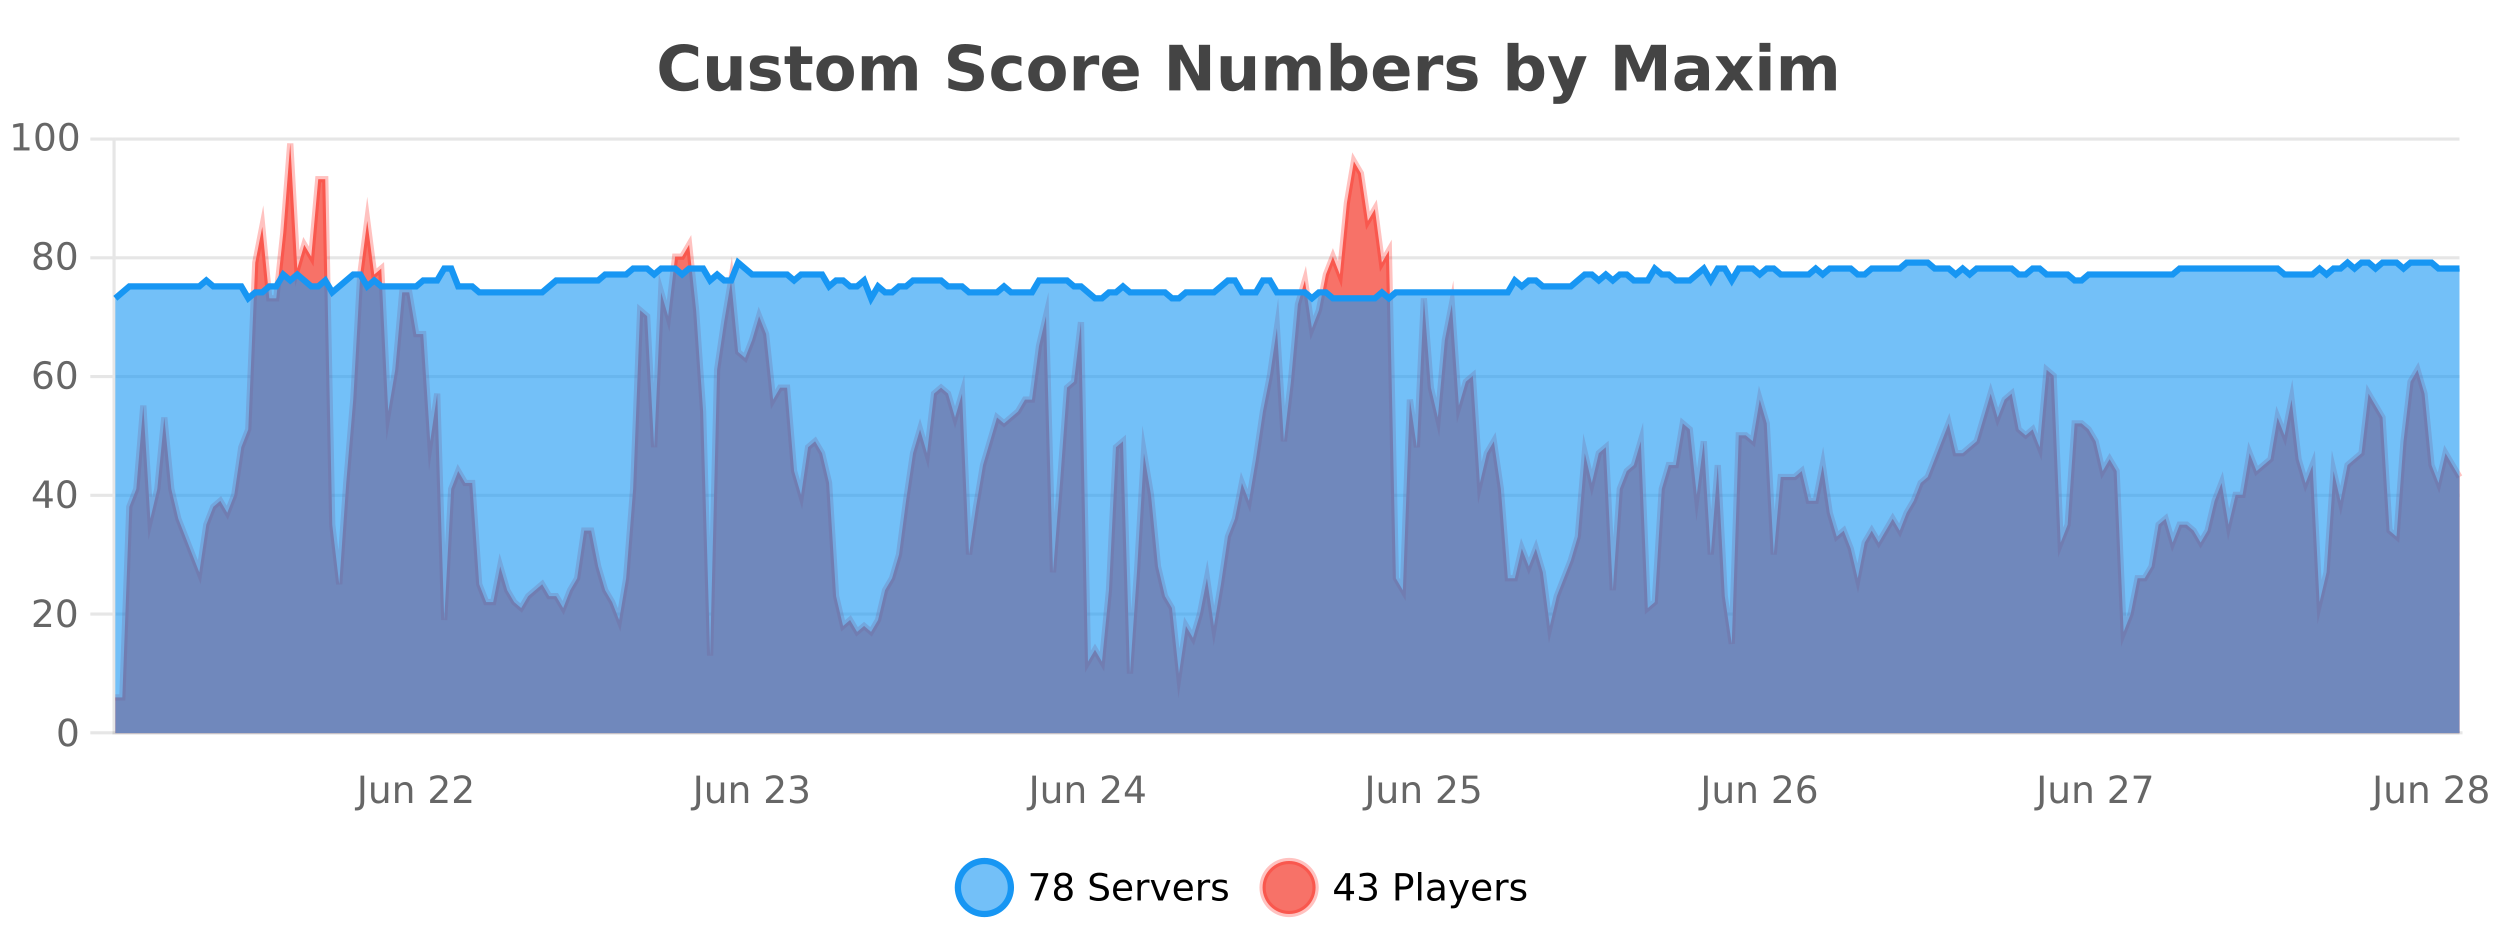 <?xml version="1.0" encoding="UTF-8"?>
<svg xmlns="http://www.w3.org/2000/svg" xmlns:xlink="http://www.w3.org/1999/xlink" width="800pt" height="300pt" viewBox="0 0 800 300" version="1.1">
<defs>
<clipPath id="clip1">
  <path d="M 278 263 L 352 263 L 352 300 L 278 300 Z M 278 263 "/>
</clipPath>
<clipPath id="clip2">
  <path d="M 375 263 L 450 263 L 450 300 L 375 300 Z M 375 263 "/>
</clipPath>
<clipPath id="clip3">
  <path d="M 36.906 45 L 787.039 45 L 787.039 234.602 L 36.906 234.602 Z M 36.906 45 "/>
</clipPath>
<clipPath id="clip4">
  <path d="M 35.906 43 L 788.043 43 L 788.043 235.602 L 35.906 235.602 Z M 35.906 43 "/>
</clipPath>
<clipPath id="clip5">
  <path d="M 36.906 84 L 787.039 84 L 787.039 234.602 L 36.906 234.602 Z M 36.906 84 "/>
</clipPath>
<clipPath id="clip6">
  <path d="M 35.906 55 L 788.043 55 L 788.043 124 L 35.906 124 Z M 35.906 55 "/>
</clipPath>
</defs>
<g id="surface1718571">
<rect x="0" y="0" width="800" height="300" style="fill:rgb(100%,100%,100%);fill-opacity:1;stroke:none;"/>
<path style="fill:none;stroke-width:1;stroke-linecap:butt;stroke-linejoin:miter;stroke:rgb(0%,0%,0%);stroke-opacity:0.098;stroke-miterlimit:10;" d="M 37 234.5 L 787.039 234.5 "/>
<path style="fill:none;stroke-width:1;stroke-linecap:butt;stroke-linejoin:miter;stroke:rgb(0%,0%,0%);stroke-opacity:0.098;stroke-miterlimit:10;" d="M 28.906 234.5 L 36 234.5 "/>
<path style="fill:none;stroke-width:1;stroke-linecap:butt;stroke-linejoin:miter;stroke:rgb(0%,0%,0%);stroke-opacity:0.098;stroke-miterlimit:10;" d="M 37 196.5 L 787.039 196.5 "/>
<path style="fill:none;stroke-width:1;stroke-linecap:butt;stroke-linejoin:miter;stroke:rgb(0%,0%,0%);stroke-opacity:0.098;stroke-miterlimit:10;" d="M 28.906 196.5 L 36 196.5 "/>
<path style="fill:none;stroke-width:1;stroke-linecap:butt;stroke-linejoin:miter;stroke:rgb(0%,0%,0%);stroke-opacity:0.098;stroke-miterlimit:10;" d="M 37 158.5 L 787.039 158.5 "/>
<path style="fill:none;stroke-width:1;stroke-linecap:butt;stroke-linejoin:miter;stroke:rgb(0%,0%,0%);stroke-opacity:0.098;stroke-miterlimit:10;" d="M 28.906 158.5 L 36 158.5 "/>
<path style="fill:none;stroke-width:1;stroke-linecap:butt;stroke-linejoin:miter;stroke:rgb(0%,0%,0%);stroke-opacity:0.098;stroke-miterlimit:10;" d="M 37 120.5 L 787.039 120.5 "/>
<path style="fill:none;stroke-width:1;stroke-linecap:butt;stroke-linejoin:miter;stroke:rgb(0%,0%,0%);stroke-opacity:0.098;stroke-miterlimit:10;" d="M 28.906 120.5 L 36 120.5 "/>
<path style="fill:none;stroke-width:1;stroke-linecap:butt;stroke-linejoin:miter;stroke:rgb(0%,0%,0%);stroke-opacity:0.098;stroke-miterlimit:10;" d="M 37 82.5 L 787.039 82.5 "/>
<path style="fill:none;stroke-width:1;stroke-linecap:butt;stroke-linejoin:miter;stroke:rgb(0%,0%,0%);stroke-opacity:0.098;stroke-miterlimit:10;" d="M 28.906 82.5 L 36 82.5 "/>
<path style="fill:none;stroke-width:1;stroke-linecap:butt;stroke-linejoin:miter;stroke:rgb(0%,0%,0%);stroke-opacity:0.098;stroke-miterlimit:10;" d="M 37 44.5 L 787.039 44.5 "/>
<path style="fill:none;stroke-width:1;stroke-linecap:butt;stroke-linejoin:miter;stroke:rgb(0%,0%,0%);stroke-opacity:0.098;stroke-miterlimit:10;" d="M 28.906 44.5 L 36 44.5 "/>
<path style=" stroke:none;fill-rule:nonzero;fill:rgb(9.02%,58.824%,95.294%);fill-opacity:0.6;" d="M 323.488 284 C 323.488 288.688 319.688 292.484 315.004 292.484 C 310.316 292.484 306.52 288.688 306.52 284 C 306.52 279.312 310.316 275.516 315.004 275.516 C 319.688 275.516 323.488 279.312 323.488 284 Z M 323.488 284 "/>
<g clip-path="url(#clip1)" clip-rule="nonzero">
<path style="fill:none;stroke-width:2;stroke-linecap:butt;stroke-linejoin:miter;stroke:rgb(9.02%,58.824%,95.294%);stroke-opacity:1;stroke-miterlimit:10;" d="M 323.488 284 C 323.488 288.688 319.688 292.484 315.004 292.484 C 310.316 292.484 306.52 288.688 306.52 284 C 306.52 279.312 310.316 275.516 315.004 275.516 C 319.688 275.516 323.488 279.312 323.488 284 Z M 323.488 284 "/>
</g>
<path style=" stroke:none;fill-rule:nonzero;fill:rgb(0%,0%,0%);fill-opacity:1;" d="M 329.805 279.406 L 335.43 279.406 L 335.43 279.906 L 332.258 288.156 L 331.023 288.156 L 334.008 280.406 L 329.805 280.406 Z M 340.266 284 C 339.703 284 339.258 284.152 338.938 284.453 C 338.613 284.758 338.453 285.168 338.453 285.688 C 338.453 286.219 338.613 286.637 338.938 286.938 C 339.258 287.242 339.703 287.391 340.266 287.391 C 340.828 287.391 341.27 287.242 341.594 286.938 C 341.914 286.637 342.078 286.219 342.078 285.688 C 342.078 285.168 341.914 284.758 341.594 284.453 C 341.281 284.152 340.836 284 340.266 284 Z M 339.078 283.5 C 338.578 283.375 338.18 283.141 337.891 282.797 C 337.609 282.445 337.469 282.016 337.469 281.516 C 337.469 280.82 337.719 280.266 338.219 279.859 C 338.719 279.453 339.398 279.25 340.266 279.25 C 341.141 279.25 341.82 279.453 342.312 279.859 C 342.812 280.266 343.062 280.82 343.062 281.516 C 343.062 282.016 342.922 282.445 342.641 282.797 C 342.359 283.141 341.961 283.375 341.453 283.5 C 342.023 283.637 342.469 283.898 342.781 284.281 C 343.102 284.668 343.266 285.137 343.266 285.688 C 343.266 286.543 343.004 287.199 342.484 287.656 C 341.973 288.105 341.234 288.328 340.266 288.328 C 339.305 288.328 338.566 288.105 338.047 287.656 C 337.523 287.199 337.266 286.543 337.266 285.688 C 337.266 285.137 337.426 284.668 337.75 284.281 C 338.07 283.898 338.516 283.637 339.078 283.5 Z M 338.656 281.625 C 338.656 282.086 338.797 282.438 339.078 282.688 C 339.359 282.938 339.754 283.062 340.266 283.062 C 340.773 283.062 341.172 282.938 341.453 282.688 C 341.742 282.438 341.891 282.086 341.891 281.625 C 341.891 281.18 341.742 280.828 341.453 280.578 C 341.172 280.32 340.773 280.188 340.266 280.188 C 339.754 280.188 339.359 280.32 339.078 280.578 C 338.797 280.828 338.656 281.18 338.656 281.625 Z M 354.324 279.688 L 354.324 280.844 C 353.875 280.637 353.449 280.48 353.043 280.375 C 352.645 280.262 352.266 280.203 351.902 280.203 C 351.254 280.203 350.754 280.328 350.402 280.578 C 350.059 280.828 349.887 281.188 349.887 281.656 C 349.887 282.043 350 282.336 350.23 282.531 C 350.457 282.73 350.902 282.887 351.559 283 L 352.262 283.156 C 353.145 283.324 353.797 283.621 354.215 284.047 C 354.641 284.465 354.855 285.027 354.855 285.734 C 354.855 286.59 354.566 287.234 353.996 287.672 C 353.434 288.109 352.598 288.328 351.496 288.328 C 351.09 288.328 350.652 288.281 350.184 288.188 C 349.715 288.094 349.23 287.953 348.73 287.766 L 348.73 286.547 C 349.207 286.82 349.676 287.023 350.137 287.156 C 350.605 287.293 351.059 287.359 351.496 287.359 C 352.172 287.359 352.691 287.23 353.059 286.969 C 353.434 286.699 353.621 286.32 353.621 285.828 C 353.621 285.402 353.484 285.07 353.215 284.828 C 352.953 284.578 352.52 284.398 351.918 284.281 L 351.199 284.141 C 350.312 283.965 349.672 283.688 349.277 283.312 C 348.891 282.938 348.699 282.418 348.699 281.75 C 348.699 280.969 348.969 280.359 349.512 279.922 C 350.051 279.477 350.801 279.25 351.762 279.25 C 352.176 279.25 352.594 279.289 353.012 279.359 C 353.438 279.434 353.875 279.543 354.324 279.688 Z M 362.27 284.609 L 362.27 285.125 L 357.301 285.125 C 357.352 285.875 357.574 286.445 357.973 286.828 C 358.379 287.215 358.934 287.406 359.645 287.406 C 360.059 287.406 360.461 287.359 360.848 287.266 C 361.242 287.164 361.633 287.008 362.02 286.797 L 362.02 287.828 C 361.621 287.984 361.223 288.105 360.816 288.188 C 360.41 288.281 359.996 288.328 359.582 288.328 C 358.539 288.328 357.711 288.027 357.098 287.422 C 356.48 286.809 356.176 285.98 356.176 284.938 C 356.176 283.867 356.465 283.016 357.051 282.391 C 357.633 281.758 358.414 281.438 359.395 281.438 C 360.277 281.438 360.977 281.727 361.488 282.297 C 362.008 282.859 362.27 283.633 362.27 284.609 Z M 361.191 284.281 C 361.18 283.699 361.012 283.23 360.691 282.875 C 360.367 282.523 359.941 282.344 359.41 282.344 C 358.805 282.344 358.32 282.516 357.957 282.859 C 357.602 283.203 357.398 283.684 357.348 284.297 Z M 367.84 282.594 C 367.715 282.531 367.578 282.484 367.434 282.453 C 367.297 282.414 367.141 282.391 366.965 282.391 C 366.359 282.391 365.891 282.59 365.559 282.984 C 365.234 283.383 365.074 283.953 365.074 284.703 L 365.074 288.156 L 363.996 288.156 L 363.996 281.594 L 365.074 281.594 L 365.074 282.609 C 365.301 282.215 365.598 281.922 365.965 281.734 C 366.328 281.539 366.77 281.438 367.293 281.438 C 367.363 281.438 367.441 281.445 367.527 281.453 C 367.621 281.465 367.719 281.48 367.824 281.5 Z M 368.195 281.594 L 369.336 281.594 L 371.383 287.094 L 373.445 281.594 L 374.586 281.594 L 372.117 288.156 L 370.648 288.156 Z M 381.688 284.609 L 381.688 285.125 L 376.719 285.125 C 376.77 285.875 376.992 286.445 377.391 286.828 C 377.797 287.215 378.352 287.406 379.062 287.406 C 379.477 287.406 379.879 287.359 380.266 287.266 C 380.66 287.164 381.051 287.008 381.438 286.797 L 381.438 287.828 C 381.039 287.984 380.641 288.105 380.234 288.188 C 379.828 288.281 379.414 288.328 379 288.328 C 377.957 288.328 377.129 288.027 376.516 287.422 C 375.898 286.809 375.594 285.98 375.594 284.938 C 375.594 283.867 375.883 283.016 376.469 282.391 C 377.051 281.758 377.832 281.438 378.812 281.438 C 379.695 281.438 380.395 281.727 380.906 282.297 C 381.426 282.859 381.688 283.633 381.688 284.609 Z M 380.609 284.281 C 380.598 283.699 380.43 283.23 380.109 282.875 C 379.785 282.523 379.359 282.344 378.828 282.344 C 378.223 282.344 377.738 282.516 377.375 282.859 C 377.02 283.203 376.816 283.684 376.766 284.297 Z M 387.258 282.594 C 387.133 282.531 386.996 282.484 386.852 282.453 C 386.715 282.414 386.559 282.391 386.383 282.391 C 385.777 282.391 385.309 282.59 384.977 282.984 C 384.652 283.383 384.492 283.953 384.492 284.703 L 384.492 288.156 L 383.414 288.156 L 383.414 281.594 L 384.492 281.594 L 384.492 282.609 C 384.719 282.215 385.016 281.922 385.383 281.734 C 385.746 281.539 386.188 281.438 386.711 281.438 C 386.781 281.438 386.859 281.445 386.945 281.453 C 387.039 281.465 387.137 281.48 387.242 281.5 Z M 392.566 281.781 L 392.566 282.812 C 392.262 282.656 391.945 282.543 391.613 282.469 C 391.289 282.387 390.949 282.344 390.598 282.344 C 390.066 282.344 389.664 282.43 389.395 282.594 C 389.121 282.75 388.988 282.996 388.988 283.328 C 388.988 283.578 389.082 283.777 389.27 283.922 C 389.465 284.059 389.855 284.188 390.441 284.312 L 390.801 284.406 C 391.57 284.562 392.117 284.793 392.441 285.094 C 392.762 285.398 392.926 285.812 392.926 286.344 C 392.926 286.961 392.68 287.445 392.191 287.797 C 391.711 288.152 391.051 288.328 390.207 288.328 C 389.852 288.328 389.48 288.289 389.098 288.219 C 388.723 288.156 388.324 288.059 387.91 287.922 L 387.91 286.797 C 388.305 287.008 388.695 287.164 389.082 287.266 C 389.465 287.371 389.852 287.422 390.238 287.422 C 390.738 287.422 391.121 287.34 391.395 287.172 C 391.676 286.996 391.816 286.746 391.816 286.422 C 391.816 286.133 391.715 285.906 391.52 285.75 C 391.32 285.594 390.887 285.445 390.223 285.297 L 389.848 285.219 C 389.18 285.074 388.695 284.855 388.395 284.562 C 388.102 284.273 387.957 283.875 387.957 283.375 C 387.957 282.75 388.176 282.273 388.613 281.938 C 389.051 281.605 389.668 281.438 390.473 281.438 C 390.867 281.438 391.242 281.469 391.598 281.531 C 391.949 281.586 392.273 281.668 392.566 281.781 Z M 325.004 277.016 "/>
<path style=" stroke:none;fill-rule:nonzero;fill:rgb(96.863%,44.706%,40.784%);fill-opacity:1;" d="M 420.988 284 C 420.988 288.688 417.191 292.484 412.504 292.484 C 407.82 292.484 404.02 288.688 404.02 284 C 404.02 279.312 407.82 275.516 412.504 275.516 C 417.191 275.516 420.988 279.312 420.988 284 Z M 420.988 284 "/>
<g clip-path="url(#clip2)" clip-rule="nonzero">
<path style="fill:none;stroke-width:2;stroke-linecap:butt;stroke-linejoin:miter;stroke:rgb(100%,4.706%,0%);stroke-opacity:0.247;stroke-miterlimit:10;" d="M 420.988 284 C 420.988 288.688 417.191 292.484 412.504 292.484 C 407.82 292.484 404.02 288.688 404.02 284 C 404.02 279.312 407.82 275.516 412.504 275.516 C 417.191 275.516 420.988 279.312 420.988 284 Z M 420.988 284 "/>
</g>
<path style=" stroke:none;fill-rule:nonzero;fill:rgb(0%,0%,0%);fill-opacity:1;" d="M 430.852 280.438 L 427.867 285.109 L 430.852 285.109 Z M 430.539 279.406 L 432.039 279.406 L 432.039 285.109 L 433.289 285.109 L 433.289 286.094 L 432.039 286.094 L 432.039 288.156 L 430.852 288.156 L 430.852 286.094 L 426.914 286.094 L 426.914 284.953 Z M 438.828 283.438 C 439.391 283.562 439.828 283.82 440.141 284.203 C 440.461 284.578 440.625 285.047 440.625 285.609 C 440.625 286.477 440.328 287.148 439.734 287.625 C 439.141 288.094 438.297 288.328 437.203 288.328 C 436.836 288.328 436.457 288.289 436.062 288.219 C 435.676 288.148 435.281 288.039 434.875 287.891 L 434.875 286.75 C 435.195 286.938 435.551 287.086 435.938 287.188 C 436.332 287.281 436.742 287.328 437.172 287.328 C 437.91 287.328 438.473 287.184 438.859 286.891 C 439.254 286.602 439.453 286.172 439.453 285.609 C 439.453 285.102 439.27 284.699 438.906 284.406 C 438.539 284.117 438.039 283.969 437.406 283.969 L 436.375 283.969 L 436.375 283 L 437.453 283 C 438.023 283 438.469 282.887 438.781 282.656 C 439.094 282.418 439.25 282.078 439.25 281.641 C 439.25 281.195 439.086 280.852 438.766 280.609 C 438.453 280.371 438 280.25 437.406 280.25 C 437.07 280.25 436.719 280.289 436.344 280.359 C 435.977 280.422 435.57 280.527 435.125 280.672 L 435.125 279.625 C 435.582 279.5 436.004 279.406 436.391 279.344 C 436.785 279.281 437.156 279.25 437.5 279.25 C 438.406 279.25 439.117 279.453 439.641 279.859 C 440.16 280.266 440.422 280.82 440.422 281.516 C 440.422 282.008 440.281 282.418 440 282.75 C 439.727 283.086 439.336 283.312 438.828 283.438 Z M 447.762 280.375 L 447.762 283.672 L 449.246 283.672 C 449.797 283.672 450.223 283.531 450.527 283.25 C 450.828 282.961 450.98 282.547 450.98 282.016 C 450.98 281.496 450.828 281.094 450.527 280.812 C 450.223 280.523 449.797 280.375 449.246 280.375 Z M 446.574 279.406 L 449.246 279.406 C 450.234 279.406 450.98 279.633 451.48 280.078 C 451.98 280.516 452.23 281.164 452.23 282.016 C 452.23 282.883 451.98 283.539 451.48 283.984 C 450.98 284.422 450.234 284.641 449.246 284.641 L 447.762 284.641 L 447.762 288.156 L 446.574 288.156 Z M 453.766 279.031 L 454.844 279.031 L 454.844 288.156 L 453.766 288.156 Z M 460.082 284.859 C 459.215 284.859 458.613 284.961 458.27 285.156 C 457.934 285.355 457.77 285.695 457.77 286.172 C 457.77 286.559 457.895 286.867 458.145 287.094 C 458.402 287.312 458.746 287.422 459.176 287.422 C 459.777 287.422 460.258 287.215 460.613 286.797 C 460.977 286.371 461.16 285.805 461.16 285.094 L 461.16 284.859 Z M 462.238 284.406 L 462.238 288.156 L 461.16 288.156 L 461.16 287.156 C 460.91 287.555 460.602 287.852 460.238 288.047 C 459.871 288.234 459.426 288.328 458.895 288.328 C 458.215 288.328 457.68 288.141 457.285 287.766 C 456.887 287.383 456.691 286.875 456.691 286.25 C 456.691 285.512 456.934 284.953 457.426 284.578 C 457.926 284.203 458.664 284.016 459.645 284.016 L 461.16 284.016 L 461.16 283.906 C 461.16 283.406 460.992 283.023 460.66 282.75 C 460.336 282.48 459.883 282.344 459.301 282.344 C 458.926 282.344 458.555 282.391 458.191 282.484 C 457.836 282.578 457.496 282.715 457.176 282.891 L 457.176 281.891 C 457.57 281.734 457.949 281.621 458.316 281.547 C 458.691 281.477 459.055 281.438 459.41 281.438 C 460.355 281.438 461.066 281.684 461.535 282.172 C 462.004 282.664 462.238 283.406 462.238 284.406 Z M 467.188 288.766 C 466.883 289.547 466.586 290.055 466.297 290.297 C 466.004 290.535 465.617 290.656 465.141 290.656 L 464.281 290.656 L 464.281 289.75 L 464.906 289.75 C 465.207 289.75 465.438 289.676 465.594 289.531 C 465.758 289.395 465.941 289.066 466.141 288.547 L 466.344 288.047 L 463.688 281.594 L 464.828 281.594 L 466.875 286.719 L 468.938 281.594 L 470.078 281.594 Z M 477.18 284.609 L 477.18 285.125 L 472.211 285.125 C 472.262 285.875 472.484 286.445 472.883 286.828 C 473.289 287.215 473.844 287.406 474.555 287.406 C 474.969 287.406 475.371 287.359 475.758 287.266 C 476.152 287.164 476.543 287.008 476.93 286.797 L 476.93 287.828 C 476.531 287.984 476.133 288.105 475.727 288.188 C 475.32 288.281 474.906 288.328 474.492 288.328 C 473.449 288.328 472.621 288.027 472.008 287.422 C 471.391 286.809 471.086 285.98 471.086 284.938 C 471.086 283.867 471.375 283.016 471.961 282.391 C 472.543 281.758 473.324 281.438 474.305 281.438 C 475.188 281.438 475.887 281.727 476.398 282.297 C 476.918 282.859 477.18 283.633 477.18 284.609 Z M 476.102 284.281 C 476.09 283.699 475.922 283.23 475.602 282.875 C 475.277 282.523 474.852 282.344 474.32 282.344 C 473.715 282.344 473.23 282.516 472.867 282.859 C 472.512 283.203 472.309 283.684 472.258 284.297 Z M 482.75 282.594 C 482.625 282.531 482.488 282.484 482.344 282.453 C 482.207 282.414 482.051 282.391 481.875 282.391 C 481.27 282.391 480.801 282.59 480.469 282.984 C 480.145 283.383 479.984 283.953 479.984 284.703 L 479.984 288.156 L 478.906 288.156 L 478.906 281.594 L 479.984 281.594 L 479.984 282.609 C 480.211 282.215 480.508 281.922 480.875 281.734 C 481.238 281.539 481.68 281.438 482.203 281.438 C 482.273 281.438 482.352 281.445 482.438 281.453 C 482.531 281.465 482.629 281.48 482.734 281.5 Z M 488.055 281.781 L 488.055 282.812 C 487.75 282.656 487.434 282.543 487.102 282.469 C 486.777 282.387 486.438 282.344 486.086 282.344 C 485.555 282.344 485.152 282.43 484.883 282.594 C 484.609 282.75 484.477 282.996 484.477 283.328 C 484.477 283.578 484.57 283.777 484.758 283.922 C 484.953 284.059 485.344 284.188 485.93 284.312 L 486.289 284.406 C 487.059 284.562 487.605 284.793 487.93 285.094 C 488.25 285.398 488.414 285.812 488.414 286.344 C 488.414 286.961 488.168 287.445 487.68 287.797 C 487.199 288.152 486.539 288.328 485.695 288.328 C 485.34 288.328 484.969 288.289 484.586 288.219 C 484.211 288.156 483.812 288.059 483.398 287.922 L 483.398 286.797 C 483.793 287.008 484.184 287.164 484.57 287.266 C 484.953 287.371 485.34 287.422 485.727 287.422 C 486.227 287.422 486.609 287.34 486.883 287.172 C 487.164 286.996 487.305 286.746 487.305 286.422 C 487.305 286.133 487.203 285.906 487.008 285.75 C 486.809 285.594 486.375 285.445 485.711 285.297 L 485.336 285.219 C 484.668 285.074 484.184 284.855 483.883 284.562 C 483.59 284.273 483.445 283.875 483.445 283.375 C 483.445 282.75 483.664 282.273 484.102 281.938 C 484.539 281.605 485.156 281.438 485.961 281.438 C 486.355 281.438 486.73 281.469 487.086 281.531 C 487.438 281.586 487.762 281.668 488.055 281.781 Z M 422.504 277.016 "/>
<path style=" stroke:none;fill-rule:nonzero;fill:rgb(26.667%,26.667%,26.667%);fill-opacity:1;" d="M 223.406 28.125 C 222.707 28.48 221.984 28.746 221.234 28.922 C 220.492 29.109 219.711 29.203 218.891 29.203 C 216.461 29.203 214.539 28.527 213.125 27.172 C 211.707 25.809 211 23.965 211 21.641 C 211 19.32 211.707 17.48 213.125 16.125 C 214.539 14.762 216.461 14.078 218.891 14.078 C 219.711 14.078 220.492 14.172 221.234 14.359 C 221.984 14.539 222.707 14.805 223.406 15.156 L 223.406 18.172 C 222.707 17.703 222.02 17.359 221.344 17.141 C 220.664 16.914 219.953 16.797 219.203 16.797 C 217.859 16.797 216.801 17.23 216.031 18.094 C 215.27 18.949 214.891 20.133 214.891 21.641 C 214.891 23.152 215.27 24.34 216.031 25.203 C 216.801 26.059 217.859 26.484 219.203 26.484 C 219.953 26.484 220.664 26.375 221.344 26.156 C 222.02 25.93 222.707 25.578 223.406 25.109 Z M 226.242 24.656 L 226.242 17.984 L 229.758 17.984 L 229.758 19.078 C 229.758 19.672 229.75 20.418 229.742 21.312 C 229.742 22.211 229.742 22.805 229.742 23.094 C 229.742 23.98 229.762 24.617 229.805 25 C 229.855 25.387 229.934 25.668 230.039 25.844 C 230.184 26.074 230.371 26.25 230.602 26.375 C 230.828 26.5 231.094 26.562 231.398 26.562 C 232.125 26.562 232.699 26.281 233.117 25.719 C 233.531 25.156 233.742 24.383 233.742 23.391 L 233.742 17.984 L 237.242 17.984 L 237.242 28.922 L 233.742 28.922 L 233.742 27.344 C 233.211 27.98 232.648 28.449 232.055 28.75 C 231.469 29.051 230.824 29.203 230.117 29.203 C 228.855 29.203 227.891 28.82 227.227 28.047 C 226.57 27.266 226.242 26.137 226.242 24.656 Z M 249.133 18.328 L 249.133 20.984 C 248.391 20.672 247.672 20.438 246.977 20.281 C 246.277 20.125 245.617 20.047 244.992 20.047 C 244.336 20.047 243.844 20.133 243.523 20.297 C 243.199 20.465 243.039 20.719 243.039 21.062 C 243.039 21.344 243.156 21.559 243.398 21.703 C 243.648 21.852 244.086 21.961 244.711 22.031 L 245.336 22.125 C 247.125 22.355 248.328 22.73 248.945 23.25 C 249.559 23.773 249.867 24.59 249.867 25.703 C 249.867 26.871 249.434 27.746 248.57 28.328 C 247.715 28.914 246.438 29.203 244.742 29.203 C 244.012 29.203 243.262 29.145 242.492 29.031 C 241.719 28.918 240.93 28.746 240.117 28.516 L 240.117 25.859 C 240.812 26.203 241.527 26.461 242.258 26.625 C 242.984 26.793 243.73 26.875 244.492 26.875 C 245.18 26.875 245.695 26.781 246.039 26.594 C 246.383 26.406 246.555 26.125 246.555 25.75 C 246.555 25.438 246.434 25.211 246.195 25.062 C 245.953 24.906 245.48 24.789 244.773 24.703 L 244.164 24.625 C 242.602 24.43 241.508 24.07 240.883 23.547 C 240.258 23.016 239.945 22.215 239.945 21.141 C 239.945 19.984 240.34 19.125 241.133 18.562 C 241.934 18 243.152 17.719 244.789 17.719 C 245.434 17.719 246.109 17.773 246.82 17.875 C 247.527 17.969 248.297 18.121 249.133 18.328 Z M 256.32 14.875 L 256.32 17.984 L 259.93 17.984 L 259.93 20.484 L 256.32 20.484 L 256.32 25.125 C 256.32 25.637 256.418 25.98 256.617 26.156 C 256.824 26.336 257.227 26.422 257.82 26.422 L 259.617 26.422 L 259.617 28.922 L 256.617 28.922 C 255.242 28.922 254.262 28.637 253.68 28.062 C 253.105 27.48 252.82 26.5 252.82 25.125 L 252.82 20.484 L 251.086 20.484 L 251.086 17.984 L 252.82 17.984 L 252.82 14.875 Z M 267.273 20.219 C 266.492 20.219 265.898 20.5 265.492 21.062 C 265.086 21.617 264.883 22.418 264.883 23.469 C 264.883 24.512 265.086 25.312 265.492 25.875 C 265.898 26.43 266.492 26.703 267.273 26.703 C 268.031 26.703 268.609 26.43 269.008 25.875 C 269.414 25.312 269.617 24.512 269.617 23.469 C 269.617 22.418 269.414 21.617 269.008 21.062 C 268.609 20.5 268.031 20.219 267.273 20.219 Z M 267.273 17.719 C 269.148 17.719 270.609 18.23 271.664 19.25 C 272.727 20.262 273.258 21.668 273.258 23.469 C 273.258 25.262 272.727 26.668 271.664 27.688 C 270.609 28.699 269.148 29.203 267.273 29.203 C 265.375 29.203 263.898 28.699 262.836 27.688 C 261.773 26.668 261.242 25.262 261.242 23.469 C 261.242 21.668 261.773 20.262 262.836 19.25 C 263.898 18.23 265.375 17.719 267.273 17.719 Z M 285.934 19.797 C 286.379 19.121 286.906 18.605 287.512 18.25 C 288.125 17.898 288.797 17.719 289.527 17.719 C 290.777 17.719 291.73 18.109 292.387 18.891 C 293.051 19.664 293.387 20.789 293.387 22.266 L 293.387 28.922 L 289.871 28.922 L 289.871 23.219 C 289.871 23.137 289.871 23.047 289.871 22.953 C 289.879 22.859 289.887 22.73 289.887 22.562 C 289.887 21.793 289.77 21.234 289.543 20.891 C 289.312 20.539 288.941 20.359 288.434 20.359 C 287.777 20.359 287.266 20.637 286.902 21.188 C 286.535 21.73 286.348 22.516 286.34 23.547 L 286.34 28.922 L 282.824 28.922 L 282.824 23.219 C 282.824 22.012 282.719 21.234 282.512 20.891 C 282.301 20.539 281.934 20.359 281.402 20.359 C 280.723 20.359 280.203 20.637 279.84 21.188 C 279.473 21.73 279.293 22.516 279.293 23.547 L 279.293 28.922 L 275.777 28.922 L 275.777 17.984 L 279.293 17.984 L 279.293 19.578 C 279.73 18.965 280.223 18.5 280.777 18.188 C 281.328 17.875 281.941 17.719 282.621 17.719 C 283.371 17.719 284.035 17.902 284.621 18.266 C 285.203 18.633 285.641 19.141 285.934 19.797 Z M 313.906 14.797 L 313.906 17.891 C 313.102 17.527 312.32 17.258 311.562 17.078 C 310.801 16.891 310.082 16.797 309.406 16.797 C 308.508 16.797 307.844 16.922 307.406 17.172 C 306.977 17.422 306.766 17.809 306.766 18.328 C 306.766 18.715 306.91 19.016 307.203 19.234 C 307.492 19.453 308.02 19.641 308.781 19.797 L 310.375 20.125 C 312 20.449 313.148 20.945 313.828 21.609 C 314.516 22.277 314.859 23.219 314.859 24.438 C 314.859 26.043 314.379 27.242 313.422 28.031 C 312.473 28.812 311.02 29.203 309.062 29.203 C 308.133 29.203 307.203 29.113 306.266 28.938 C 305.336 28.762 304.41 28.5 303.484 28.156 L 303.484 24.984 C 304.41 25.484 305.305 25.859 306.172 26.109 C 307.047 26.359 307.891 26.484 308.703 26.484 C 309.523 26.484 310.148 26.352 310.578 26.078 C 311.016 25.797 311.234 25.402 311.234 24.891 C 311.234 24.445 311.082 24.094 310.781 23.844 C 310.488 23.594 309.898 23.371 309.016 23.172 L 307.562 22.859 C 306.102 22.547 305.035 22.055 304.359 21.375 C 303.691 20.688 303.359 19.762 303.359 18.594 C 303.359 17.148 303.828 16.031 304.766 15.25 C 305.703 14.469 307.051 14.078 308.812 14.078 C 309.613 14.078 310.438 14.141 311.281 14.266 C 312.125 14.383 313 14.559 313.906 14.797 Z M 326.844 18.328 L 326.844 21.172 C 326.375 20.852 325.898 20.609 325.422 20.453 C 324.941 20.297 324.441 20.219 323.922 20.219 C 322.953 20.219 322.191 20.508 321.641 21.078 C 321.098 21.641 320.828 22.438 320.828 23.469 C 320.828 24.492 321.098 25.289 321.641 25.859 C 322.191 26.422 322.953 26.703 323.922 26.703 C 324.473 26.703 324.992 26.625 325.484 26.469 C 325.973 26.305 326.426 26.059 326.844 25.734 L 326.844 28.594 C 326.301 28.805 325.75 28.953 325.188 29.047 C 324.625 29.148 324.055 29.203 323.484 29.203 C 321.516 29.203 319.973 28.699 318.859 27.688 C 317.742 26.68 317.188 25.273 317.188 23.469 C 317.188 21.656 317.742 20.246 318.859 19.234 C 319.973 18.227 321.516 17.719 323.484 17.719 C 324.055 17.719 324.617 17.773 325.172 17.875 C 325.734 17.969 326.289 18.121 326.844 18.328 Z M 335.074 20.219 C 334.293 20.219 333.699 20.5 333.293 21.062 C 332.887 21.617 332.684 22.418 332.684 23.469 C 332.684 24.512 332.887 25.312 333.293 25.875 C 333.699 26.43 334.293 26.703 335.074 26.703 C 335.832 26.703 336.41 26.43 336.809 25.875 C 337.215 25.312 337.418 24.512 337.418 23.469 C 337.418 22.418 337.215 21.617 336.809 21.062 C 336.41 20.5 335.832 20.219 335.074 20.219 Z M 335.074 17.719 C 336.949 17.719 338.41 18.23 339.465 19.25 C 340.527 20.262 341.059 21.668 341.059 23.469 C 341.059 25.262 340.527 26.668 339.465 27.688 C 338.41 28.699 336.949 29.203 335.074 29.203 C 333.176 29.203 331.699 28.699 330.637 27.688 C 329.574 26.668 329.043 25.262 329.043 23.469 C 329.043 21.668 329.574 20.262 330.637 19.25 C 331.699 18.23 333.176 17.719 335.074 17.719 Z M 351.734 20.969 C 351.422 20.824 351.113 20.719 350.812 20.656 C 350.508 20.586 350.207 20.547 349.906 20.547 C 349 20.547 348.301 20.836 347.812 21.406 C 347.332 21.98 347.094 22.805 347.094 23.875 L 347.094 28.922 L 343.609 28.922 L 343.609 17.984 L 347.094 17.984 L 347.094 19.781 C 347.539 19.062 348.055 18.543 348.641 18.219 C 349.223 17.887 349.922 17.719 350.734 17.719 C 350.859 17.719 350.988 17.727 351.125 17.734 C 351.258 17.746 351.457 17.766 351.719 17.797 Z M 364.383 23.422 L 364.383 24.422 L 356.211 24.422 C 356.293 25.246 356.59 25.859 357.102 26.266 C 357.609 26.672 358.32 26.875 359.227 26.875 C 359.965 26.875 360.719 26.766 361.492 26.547 C 362.262 26.328 363.055 26 363.867 25.562 L 363.867 28.25 C 363.043 28.562 362.215 28.797 361.383 28.953 C 360.559 29.117 359.734 29.203 358.914 29.203 C 356.934 29.203 355.391 28.703 354.289 27.703 C 353.195 26.695 352.648 25.281 352.648 23.469 C 352.648 21.68 353.184 20.273 354.258 19.25 C 355.34 18.23 356.824 17.719 358.711 17.719 C 360.43 17.719 361.805 18.242 362.836 19.281 C 363.867 20.312 364.383 21.695 364.383 23.422 Z M 360.789 22.266 C 360.789 21.602 360.594 21.062 360.211 20.656 C 359.824 20.25 359.32 20.047 358.695 20.047 C 358.016 20.047 357.465 20.242 357.039 20.625 C 356.621 21 356.359 21.547 356.258 22.266 Z M 374.156 14.344 L 378.344 14.344 L 383.656 24.344 L 383.656 14.344 L 387.219 14.344 L 387.219 28.922 L 383.016 28.922 L 377.719 18.922 L 377.719 28.922 L 374.156 28.922 Z M 390.617 24.656 L 390.617 17.984 L 394.133 17.984 L 394.133 19.078 C 394.133 19.672 394.125 20.418 394.117 21.312 C 394.117 22.211 394.117 22.805 394.117 23.094 C 394.117 23.98 394.137 24.617 394.18 25 C 394.23 25.387 394.309 25.668 394.414 25.844 C 394.559 26.074 394.746 26.25 394.977 26.375 C 395.203 26.5 395.469 26.562 395.773 26.562 C 396.5 26.562 397.074 26.281 397.492 25.719 C 397.906 25.156 398.117 24.383 398.117 23.391 L 398.117 17.984 L 401.617 17.984 L 401.617 28.922 L 398.117 28.922 L 398.117 27.344 C 397.586 27.98 397.023 28.449 396.43 28.75 C 395.844 29.051 395.199 29.203 394.492 29.203 C 393.23 29.203 392.266 28.82 391.602 28.047 C 390.945 27.266 390.617 26.137 390.617 24.656 Z M 415.102 19.797 C 415.547 19.121 416.074 18.605 416.68 18.25 C 417.293 17.898 417.965 17.719 418.695 17.719 C 419.945 17.719 420.898 18.109 421.555 18.891 C 422.219 19.664 422.555 20.789 422.555 22.266 L 422.555 28.922 L 419.039 28.922 L 419.039 23.219 C 419.039 23.137 419.039 23.047 419.039 22.953 C 419.047 22.859 419.055 22.73 419.055 22.562 C 419.055 21.793 418.938 21.234 418.711 20.891 C 418.48 20.539 418.109 20.359 417.602 20.359 C 416.945 20.359 416.434 20.637 416.07 21.188 C 415.703 21.73 415.516 22.516 415.508 23.547 L 415.508 28.922 L 411.992 28.922 L 411.992 23.219 C 411.992 22.012 411.887 21.234 411.68 20.891 C 411.469 20.539 411.102 20.359 410.57 20.359 C 409.891 20.359 409.371 20.637 409.008 21.188 C 408.641 21.73 408.461 22.516 408.461 23.547 L 408.461 28.922 L 404.945 28.922 L 404.945 17.984 L 408.461 17.984 L 408.461 19.578 C 408.898 18.965 409.391 18.5 409.945 18.188 C 410.496 17.875 411.109 17.719 411.789 17.719 C 412.539 17.719 413.203 17.902 413.789 18.266 C 414.371 18.633 414.809 19.141 415.102 19.797 Z M 431.633 26.672 C 432.383 26.672 432.953 26.402 433.352 25.859 C 433.746 25.309 433.945 24.512 433.945 23.469 C 433.945 22.43 433.746 21.637 433.352 21.094 C 432.953 20.543 432.383 20.266 431.633 20.266 C 430.883 20.266 430.305 20.543 429.898 21.094 C 429.5 21.637 429.305 22.43 429.305 23.469 C 429.305 24.5 429.5 25.293 429.898 25.844 C 430.305 26.398 430.883 26.672 431.633 26.672 Z M 429.305 19.578 C 429.793 18.945 430.328 18.477 430.914 18.172 C 431.496 17.871 432.168 17.719 432.93 17.719 C 434.281 17.719 435.391 18.258 436.258 19.328 C 437.121 20.402 437.555 21.781 437.555 23.469 C 437.555 25.148 437.121 26.523 436.258 27.594 C 435.391 28.668 434.281 29.203 432.93 29.203 C 432.168 29.203 431.496 29.051 430.914 28.75 C 430.328 28.449 429.793 27.98 429.305 27.344 L 429.305 28.922 L 425.82 28.922 L 425.82 13.719 L 429.305 13.719 Z M 451.039 23.422 L 451.039 24.422 L 442.867 24.422 C 442.949 25.246 443.246 25.859 443.758 26.266 C 444.266 26.672 444.977 26.875 445.883 26.875 C 446.621 26.875 447.375 26.766 448.148 26.547 C 448.918 26.328 449.711 26 450.523 25.562 L 450.523 28.25 C 449.699 28.562 448.871 28.797 448.039 28.953 C 447.215 29.117 446.391 29.203 445.57 29.203 C 443.59 29.203 442.047 28.703 440.945 27.703 C 439.852 26.695 439.305 25.281 439.305 23.469 C 439.305 21.68 439.84 20.273 440.914 19.25 C 441.996 18.23 443.48 17.719 445.367 17.719 C 447.086 17.719 448.461 18.242 449.492 19.281 C 450.523 20.312 451.039 21.695 451.039 23.422 Z M 447.445 22.266 C 447.445 21.602 447.25 21.062 446.867 20.656 C 446.48 20.25 445.977 20.047 445.352 20.047 C 444.672 20.047 444.121 20.242 443.695 20.625 C 443.277 21 443.016 21.547 442.914 22.266 Z M 461.824 20.969 C 461.512 20.824 461.203 20.719 460.902 20.656 C 460.598 20.586 460.297 20.547 459.996 20.547 C 459.09 20.547 458.391 20.836 457.902 21.406 C 457.422 21.98 457.184 22.805 457.184 23.875 L 457.184 28.922 L 453.699 28.922 L 453.699 17.984 L 457.184 17.984 L 457.184 19.781 C 457.629 19.062 458.145 18.543 458.73 18.219 C 459.312 17.887 460.012 17.719 460.824 17.719 C 460.949 17.719 461.078 17.727 461.215 17.734 C 461.348 17.746 461.547 17.766 461.809 17.797 Z M 472.094 18.328 L 472.094 20.984 C 471.352 20.672 470.633 20.438 469.938 20.281 C 469.238 20.125 468.578 20.047 467.953 20.047 C 467.297 20.047 466.805 20.133 466.484 20.297 C 466.16 20.465 466 20.719 466 21.062 C 466 21.344 466.117 21.559 466.359 21.703 C 466.609 21.852 467.047 21.961 467.672 22.031 L 468.297 22.125 C 470.086 22.355 471.289 22.73 471.906 23.25 C 472.52 23.773 472.828 24.59 472.828 25.703 C 472.828 26.871 472.395 27.746 471.531 28.328 C 470.676 28.914 469.398 29.203 467.703 29.203 C 466.973 29.203 466.223 29.145 465.453 29.031 C 464.68 28.918 463.891 28.746 463.078 28.516 L 463.078 25.859 C 463.773 26.203 464.488 26.461 465.219 26.625 C 465.945 26.793 466.691 26.875 467.453 26.875 C 468.141 26.875 468.656 26.781 469 26.594 C 469.344 26.406 469.516 26.125 469.516 25.75 C 469.516 25.438 469.395 25.211 469.156 25.062 C 468.914 24.906 468.441 24.789 467.734 24.703 L 467.125 24.625 C 465.562 24.43 464.469 24.07 463.844 23.547 C 463.219 23.016 462.906 22.215 462.906 21.141 C 462.906 19.984 463.301 19.125 464.094 18.562 C 464.895 18 466.113 17.719 467.75 17.719 C 468.395 17.719 469.07 17.773 469.781 17.875 C 470.488 17.969 471.258 18.121 472.094 18.328 Z M 488.242 26.672 C 488.992 26.672 489.562 26.402 489.961 25.859 C 490.355 25.309 490.555 24.512 490.555 23.469 C 490.555 22.43 490.355 21.637 489.961 21.094 C 489.562 20.543 488.992 20.266 488.242 20.266 C 487.492 20.266 486.914 20.543 486.508 21.094 C 486.109 21.637 485.914 22.43 485.914 23.469 C 485.914 24.5 486.109 25.293 486.508 25.844 C 486.914 26.398 487.492 26.672 488.242 26.672 Z M 485.914 19.578 C 486.402 18.945 486.938 18.477 487.523 18.172 C 488.105 17.871 488.777 17.719 489.539 17.719 C 490.891 17.719 492 18.258 492.867 19.328 C 493.73 20.402 494.164 21.781 494.164 23.469 C 494.164 25.148 493.73 26.523 492.867 27.594 C 492 28.668 490.891 29.203 489.539 29.203 C 488.777 29.203 488.105 29.051 487.523 28.75 C 486.938 28.449 486.402 27.98 485.914 27.344 L 485.914 28.922 L 482.43 28.922 L 482.43 13.719 L 485.914 13.719 Z M 495.309 17.984 L 498.793 17.984 L 501.746 25.406 L 504.246 17.984 L 507.73 17.984 L 503.137 29.953 C 502.676 31.172 502.137 32.02 501.512 32.5 C 500.895 32.988 500.09 33.234 499.09 33.234 L 497.059 33.234 L 497.059 30.938 L 498.152 30.938 C 498.746 30.938 499.176 30.844 499.449 30.656 C 499.719 30.469 499.926 30.129 500.074 29.641 L 500.184 29.344 Z M 516.902 14.344 L 521.684 14.344 L 524.996 22.141 L 528.34 14.344 L 533.121 14.344 L 533.121 28.922 L 529.559 28.922 L 529.559 18.25 L 526.199 26.125 L 523.824 26.125 L 520.465 18.25 L 520.465 28.922 L 516.902 28.922 Z M 541.539 24 C 540.809 24 540.262 24.125 539.898 24.375 C 539.531 24.617 539.352 24.98 539.352 25.469 C 539.352 25.906 539.496 26.25 539.789 26.5 C 540.09 26.75 540.5 26.875 541.023 26.875 C 541.68 26.875 542.23 26.641 542.68 26.172 C 543.137 25.703 543.367 25.117 543.367 24.406 L 543.367 24 Z M 546.883 22.688 L 546.883 28.922 L 543.367 28.922 L 543.367 27.297 C 542.898 27.965 542.367 28.449 541.773 28.75 C 541.188 29.051 540.477 29.203 539.633 29.203 C 538.508 29.203 537.59 28.875 536.883 28.219 C 536.172 27.555 535.82 26.695 535.82 25.641 C 535.82 24.359 536.258 23.422 537.133 22.828 C 538.016 22.227 539.406 21.922 541.305 21.922 L 543.367 21.922 L 543.367 21.641 C 543.367 21.09 543.148 20.688 542.711 20.438 C 542.273 20.18 541.59 20.047 540.664 20.047 C 539.914 20.047 539.215 20.125 538.57 20.281 C 537.922 20.43 537.324 20.648 536.773 20.938 L 536.773 18.281 C 537.523 18.094 538.273 17.953 539.023 17.859 C 539.781 17.766 540.543 17.719 541.305 17.719 C 543.273 17.719 544.695 18.109 545.57 18.891 C 546.445 19.664 546.883 20.93 546.883 22.688 Z M 552.895 23.328 L 548.957 17.984 L 552.66 17.984 L 554.895 21.219 L 557.16 17.984 L 560.863 17.984 L 556.91 23.312 L 561.051 28.922 L 557.348 28.922 L 554.895 25.469 L 552.457 28.922 L 548.754 28.922 Z M 563.047 17.984 L 566.531 17.984 L 566.531 28.922 L 563.047 28.922 Z M 563.047 13.719 L 566.531 13.719 L 566.531 16.578 L 563.047 16.578 Z M 580.023 19.797 C 580.469 19.121 580.996 18.605 581.602 18.25 C 582.215 17.898 582.887 17.719 583.617 17.719 C 584.867 17.719 585.82 18.109 586.477 18.891 C 587.141 19.664 587.477 20.789 587.477 22.266 L 587.477 28.922 L 583.961 28.922 L 583.961 23.219 C 583.961 23.137 583.961 23.047 583.961 22.953 C 583.969 22.859 583.977 22.73 583.977 22.562 C 583.977 21.793 583.859 21.234 583.633 20.891 C 583.402 20.539 583.031 20.359 582.523 20.359 C 581.867 20.359 581.355 20.637 580.992 21.188 C 580.625 21.73 580.438 22.516 580.43 23.547 L 580.43 28.922 L 576.914 28.922 L 576.914 23.219 C 576.914 22.012 576.809 21.234 576.602 20.891 C 576.391 20.539 576.023 20.359 575.492 20.359 C 574.812 20.359 574.293 20.637 573.93 21.188 C 573.562 21.73 573.383 22.516 573.383 23.547 L 573.383 28.922 L 569.867 28.922 L 569.867 17.984 L 573.383 17.984 L 573.383 19.578 C 573.82 18.965 574.312 18.5 574.867 18.188 C 575.418 17.875 576.031 17.719 576.711 17.719 C 577.461 17.719 578.125 17.902 578.711 18.266 C 579.293 18.633 579.73 19.141 580.023 19.797 Z M 210 10.359 "/>
<path style="fill:none;stroke-width:1;stroke-linecap:butt;stroke-linejoin:miter;stroke:rgb(0%,0%,0%);stroke-opacity:0.098;stroke-miterlimit:10;" d="M 36 234.5 L 788 234.5 "/>
<path style=" stroke:none;fill-rule:nonzero;fill:rgb(40%,40%,40%);fill-opacity:1;" d="M 115.363 248.203 L 116.551 248.203 L 116.551 256.344 C 116.551 257.395 116.348 258.16 115.941 258.641 C 115.543 259.117 114.902 259.359 114.02 259.359 L 113.566 259.359 L 113.566 258.359 L 113.941 258.359 C 114.461 258.359 114.824 258.211 115.035 257.922 C 115.254 257.629 115.363 257.102 115.363 256.344 Z M 118.746 254.359 L 118.746 250.391 L 119.824 250.391 L 119.824 254.328 C 119.824 254.945 119.941 255.406 120.184 255.719 C 120.434 256.031 120.797 256.188 121.277 256.188 C 121.859 256.188 122.316 256.008 122.652 255.641 C 122.996 255.266 123.168 254.758 123.168 254.109 L 123.168 250.391 L 124.246 250.391 L 124.246 256.953 L 123.168 256.953 L 123.168 255.938 C 122.906 256.344 122.605 256.648 122.262 256.844 C 121.918 257.031 121.516 257.125 121.059 257.125 C 120.297 257.125 119.719 256.891 119.324 256.422 C 118.938 255.953 118.746 255.266 118.746 254.359 Z M 121.465 250.234 Z M 131.93 252.984 L 131.93 256.953 L 130.852 256.953 L 130.852 253.031 C 130.852 252.406 130.727 251.945 130.477 251.641 C 130.234 251.328 129.875 251.172 129.398 251.172 C 128.812 251.172 128.352 251.359 128.008 251.734 C 127.672 252.102 127.508 252.605 127.508 253.25 L 127.508 256.953 L 126.43 256.953 L 126.43 250.391 L 127.508 250.391 L 127.508 251.406 C 127.766 251.012 128.07 250.719 128.414 250.531 C 128.766 250.336 129.172 250.234 129.633 250.234 C 130.383 250.234 130.949 250.469 131.336 250.938 C 131.73 251.398 131.93 252.078 131.93 252.984 Z M 139.055 255.953 L 143.195 255.953 L 143.195 256.953 L 137.633 256.953 L 137.633 255.953 C 138.078 255.496 138.688 254.875 139.461 254.094 C 140.242 253.305 140.73 252.793 140.93 252.562 C 141.312 252.148 141.578 251.793 141.727 251.5 C 141.883 251.199 141.961 250.906 141.961 250.625 C 141.961 250.156 141.793 249.777 141.461 249.484 C 141.137 249.195 140.715 249.047 140.195 249.047 C 139.82 249.047 139.422 249.109 139.008 249.234 C 138.602 249.359 138.164 249.559 137.695 249.828 L 137.695 248.625 C 138.172 248.438 138.617 248.297 139.023 248.203 C 139.438 248.102 139.82 248.047 140.164 248.047 C 141.07 248.047 141.793 248.277 142.336 248.734 C 142.875 249.184 143.148 249.789 143.148 250.547 C 143.148 250.902 143.078 251.242 142.945 251.562 C 142.809 251.887 142.562 252.266 142.211 252.703 C 142.105 252.82 141.793 253.148 141.273 253.688 C 140.75 254.23 140.012 254.984 139.055 255.953 Z M 146.688 255.953 L 150.828 255.953 L 150.828 256.953 L 145.266 256.953 L 145.266 255.953 C 145.711 255.496 146.32 254.875 147.094 254.094 C 147.875 253.305 148.363 252.793 148.562 252.562 C 148.945 252.148 149.211 251.793 149.359 251.5 C 149.516 251.199 149.594 250.906 149.594 250.625 C 149.594 250.156 149.426 249.777 149.094 249.484 C 148.77 249.195 148.348 249.047 147.828 249.047 C 147.453 249.047 147.055 249.109 146.641 249.234 C 146.234 249.359 145.797 249.559 145.328 249.828 L 145.328 248.625 C 145.805 248.438 146.25 248.297 146.656 248.203 C 147.07 248.102 147.453 248.047 147.797 248.047 C 148.703 248.047 149.426 248.277 149.969 248.734 C 150.508 249.184 150.781 249.789 150.781 250.547 C 150.781 250.902 150.711 251.242 150.578 251.562 C 150.441 251.887 150.195 252.266 149.844 252.703 C 149.738 252.82 149.426 253.148 148.906 253.688 C 148.383 254.23 147.645 254.984 146.688 255.953 Z M 114.191 245.816 "/>
<path style=" stroke:none;fill-rule:nonzero;fill:rgb(40%,40%,40%);fill-opacity:1;" d="M 222.844 248.203 L 224.031 248.203 L 224.031 256.344 C 224.031 257.395 223.828 258.16 223.422 258.641 C 223.023 259.117 222.383 259.359 221.5 259.359 L 221.047 259.359 L 221.047 258.359 L 221.422 258.359 C 221.941 258.359 222.305 258.211 222.516 257.922 C 222.734 257.629 222.844 257.102 222.844 256.344 Z M 226.227 254.359 L 226.227 250.391 L 227.305 250.391 L 227.305 254.328 C 227.305 254.945 227.422 255.406 227.664 255.719 C 227.914 256.031 228.277 256.188 228.758 256.188 C 229.34 256.188 229.797 256.008 230.133 255.641 C 230.477 255.266 230.648 254.758 230.648 254.109 L 230.648 250.391 L 231.727 250.391 L 231.727 256.953 L 230.648 256.953 L 230.648 255.938 C 230.387 256.344 230.086 256.648 229.742 256.844 C 229.398 257.031 228.996 257.125 228.539 257.125 C 227.777 257.125 227.199 256.891 226.805 256.422 C 226.418 255.953 226.227 255.266 226.227 254.359 Z M 228.945 250.234 Z M 239.41 252.984 L 239.41 256.953 L 238.332 256.953 L 238.332 253.031 C 238.332 252.406 238.207 251.945 237.957 251.641 C 237.715 251.328 237.355 251.172 236.879 251.172 C 236.293 251.172 235.832 251.359 235.488 251.734 C 235.152 252.102 234.988 252.605 234.988 253.25 L 234.988 256.953 L 233.91 256.953 L 233.91 250.391 L 234.988 250.391 L 234.988 251.406 C 235.246 251.012 235.551 250.719 235.895 250.531 C 236.246 250.336 236.652 250.234 237.113 250.234 C 237.863 250.234 238.43 250.469 238.816 250.938 C 239.211 251.398 239.41 252.078 239.41 252.984 Z M 246.531 255.953 L 250.672 255.953 L 250.672 256.953 L 245.109 256.953 L 245.109 255.953 C 245.555 255.496 246.164 254.875 246.938 254.094 C 247.719 253.305 248.207 252.793 248.406 252.562 C 248.789 252.148 249.055 251.793 249.203 251.5 C 249.359 251.199 249.438 250.906 249.438 250.625 C 249.438 250.156 249.27 249.777 248.938 249.484 C 248.613 249.195 248.191 249.047 247.672 249.047 C 247.297 249.047 246.898 249.109 246.484 249.234 C 246.078 249.359 245.641 249.559 245.172 249.828 L 245.172 248.625 C 245.648 248.438 246.094 248.297 246.5 248.203 C 246.914 248.102 247.297 248.047 247.641 248.047 C 248.547 248.047 249.27 248.277 249.812 248.734 C 250.352 249.184 250.625 249.789 250.625 250.547 C 250.625 250.902 250.555 251.242 250.422 251.562 C 250.285 251.887 250.039 252.266 249.688 252.703 C 249.582 252.82 249.27 253.148 248.75 253.688 C 248.227 254.23 247.488 254.984 246.531 255.953 Z M 256.746 252.234 C 257.309 252.359 257.746 252.617 258.059 253 C 258.379 253.375 258.543 253.844 258.543 254.406 C 258.543 255.273 258.246 255.945 257.652 256.422 C 257.059 256.891 256.215 257.125 255.121 257.125 C 254.754 257.125 254.375 257.086 253.98 257.016 C 253.594 256.945 253.199 256.836 252.793 256.688 L 252.793 255.547 C 253.113 255.734 253.469 255.883 253.855 255.984 C 254.25 256.078 254.66 256.125 255.09 256.125 C 255.828 256.125 256.391 255.98 256.777 255.688 C 257.172 255.398 257.371 254.969 257.371 254.406 C 257.371 253.898 257.188 253.496 256.824 253.203 C 256.457 252.914 255.957 252.766 255.324 252.766 L 254.293 252.766 L 254.293 251.797 L 255.371 251.797 C 255.941 251.797 256.387 251.684 256.699 251.453 C 257.012 251.215 257.168 250.875 257.168 250.438 C 257.168 249.992 257.004 249.648 256.684 249.406 C 256.371 249.168 255.918 249.047 255.324 249.047 C 254.988 249.047 254.637 249.086 254.262 249.156 C 253.895 249.219 253.488 249.324 253.043 249.469 L 253.043 248.422 C 253.5 248.297 253.922 248.203 254.309 248.141 C 254.703 248.078 255.074 248.047 255.418 248.047 C 256.324 248.047 257.035 248.25 257.559 248.656 C 258.078 249.062 258.34 249.617 258.34 250.312 C 258.34 250.805 258.199 251.215 257.918 251.547 C 257.645 251.883 257.254 252.109 256.746 252.234 Z M 221.672 245.816 "/>
<path style=" stroke:none;fill-rule:nonzero;fill:rgb(40%,40%,40%);fill-opacity:1;" d="M 330.328 248.203 L 331.516 248.203 L 331.516 256.344 C 331.516 257.395 331.312 258.16 330.906 258.641 C 330.508 259.117 329.867 259.359 328.984 259.359 L 328.531 259.359 L 328.531 258.359 L 328.906 258.359 C 329.426 258.359 329.789 258.211 330 257.922 C 330.219 257.629 330.328 257.102 330.328 256.344 Z M 333.711 254.359 L 333.711 250.391 L 334.789 250.391 L 334.789 254.328 C 334.789 254.945 334.906 255.406 335.148 255.719 C 335.398 256.031 335.762 256.188 336.242 256.188 C 336.824 256.188 337.281 256.008 337.617 255.641 C 337.961 255.266 338.133 254.758 338.133 254.109 L 338.133 250.391 L 339.211 250.391 L 339.211 256.953 L 338.133 256.953 L 338.133 255.938 C 337.871 256.344 337.57 256.648 337.227 256.844 C 336.883 257.031 336.48 257.125 336.023 257.125 C 335.262 257.125 334.684 256.891 334.289 256.422 C 333.902 255.953 333.711 255.266 333.711 254.359 Z M 336.43 250.234 Z M 346.895 252.984 L 346.895 256.953 L 345.816 256.953 L 345.816 253.031 C 345.816 252.406 345.691 251.945 345.441 251.641 C 345.199 251.328 344.84 251.172 344.363 251.172 C 343.777 251.172 343.316 251.359 342.973 251.734 C 342.637 252.102 342.473 252.605 342.473 253.25 L 342.473 256.953 L 341.395 256.953 L 341.395 250.391 L 342.473 250.391 L 342.473 251.406 C 342.73 251.012 343.035 250.719 343.379 250.531 C 343.73 250.336 344.137 250.234 344.598 250.234 C 345.348 250.234 345.914 250.469 346.301 250.938 C 346.695 251.398 346.895 252.078 346.895 252.984 Z M 354.016 255.953 L 358.156 255.953 L 358.156 256.953 L 352.594 256.953 L 352.594 255.953 C 353.039 255.496 353.648 254.875 354.422 254.094 C 355.203 253.305 355.691 252.793 355.891 252.562 C 356.273 252.148 356.539 251.793 356.688 251.5 C 356.844 251.199 356.922 250.906 356.922 250.625 C 356.922 250.156 356.754 249.777 356.422 249.484 C 356.098 249.195 355.676 249.047 355.156 249.047 C 354.781 249.047 354.383 249.109 353.969 249.234 C 353.562 249.359 353.125 249.559 352.656 249.828 L 352.656 248.625 C 353.133 248.438 353.578 248.297 353.984 248.203 C 354.398 248.102 354.781 248.047 355.125 248.047 C 356.031 248.047 356.754 248.277 357.297 248.734 C 357.836 249.184 358.109 249.789 358.109 250.547 C 358.109 250.902 358.039 251.242 357.906 251.562 C 357.77 251.887 357.523 252.266 357.172 252.703 C 357.066 252.82 356.754 253.148 356.234 253.688 C 355.711 254.23 354.973 254.984 354.016 255.953 Z M 363.887 249.234 L 360.902 253.906 L 363.887 253.906 Z M 363.574 248.203 L 365.074 248.203 L 365.074 253.906 L 366.324 253.906 L 366.324 254.891 L 365.074 254.891 L 365.074 256.953 L 363.887 256.953 L 363.887 254.891 L 359.949 254.891 L 359.949 253.75 Z M 329.156 245.816 "/>
<path style=" stroke:none;fill-rule:nonzero;fill:rgb(40%,40%,40%);fill-opacity:1;" d="M 437.809 248.203 L 438.996 248.203 L 438.996 256.344 C 438.996 257.395 438.793 258.16 438.387 258.641 C 437.988 259.117 437.348 259.359 436.465 259.359 L 436.012 259.359 L 436.012 258.359 L 436.387 258.359 C 436.906 258.359 437.27 258.211 437.48 257.922 C 437.699 257.629 437.809 257.102 437.809 256.344 Z M 441.191 254.359 L 441.191 250.391 L 442.27 250.391 L 442.27 254.328 C 442.27 254.945 442.387 255.406 442.629 255.719 C 442.879 256.031 443.242 256.188 443.723 256.188 C 444.305 256.188 444.762 256.008 445.098 255.641 C 445.441 255.266 445.613 254.758 445.613 254.109 L 445.613 250.391 L 446.691 250.391 L 446.691 256.953 L 445.613 256.953 L 445.613 255.938 C 445.352 256.344 445.051 256.648 444.707 256.844 C 444.363 257.031 443.961 257.125 443.504 257.125 C 442.742 257.125 442.164 256.891 441.77 256.422 C 441.383 255.953 441.191 255.266 441.191 254.359 Z M 443.91 250.234 Z M 454.375 252.984 L 454.375 256.953 L 453.297 256.953 L 453.297 253.031 C 453.297 252.406 453.172 251.945 452.922 251.641 C 452.68 251.328 452.32 251.172 451.844 251.172 C 451.258 251.172 450.797 251.359 450.453 251.734 C 450.117 252.102 449.953 252.605 449.953 253.25 L 449.953 256.953 L 448.875 256.953 L 448.875 250.391 L 449.953 250.391 L 449.953 251.406 C 450.211 251.012 450.516 250.719 450.859 250.531 C 451.211 250.336 451.617 250.234 452.078 250.234 C 452.828 250.234 453.395 250.469 453.781 250.938 C 454.176 251.398 454.375 252.078 454.375 252.984 Z M 461.5 255.953 L 465.641 255.953 L 465.641 256.953 L 460.078 256.953 L 460.078 255.953 C 460.523 255.496 461.133 254.875 461.906 254.094 C 462.688 253.305 463.176 252.793 463.375 252.562 C 463.758 252.148 464.023 251.793 464.172 251.5 C 464.328 251.199 464.406 250.906 464.406 250.625 C 464.406 250.156 464.238 249.777 463.906 249.484 C 463.582 249.195 463.16 249.047 462.641 249.047 C 462.266 249.047 461.867 249.109 461.453 249.234 C 461.047 249.359 460.609 249.559 460.141 249.828 L 460.141 248.625 C 460.617 248.438 461.062 248.297 461.469 248.203 C 461.883 248.102 462.266 248.047 462.609 248.047 C 463.516 248.047 464.238 248.277 464.781 248.734 C 465.32 249.184 465.594 249.789 465.594 250.547 C 465.594 250.902 465.523 251.242 465.391 251.562 C 465.254 251.887 465.008 252.266 464.656 252.703 C 464.551 252.82 464.238 253.148 463.719 253.688 C 463.195 254.23 462.457 254.984 461.5 255.953 Z M 468.133 248.203 L 472.773 248.203 L 472.773 249.203 L 469.211 249.203 L 469.211 251.344 C 469.387 251.281 469.559 251.242 469.727 251.219 C 469.902 251.188 470.074 251.172 470.242 251.172 C 471.219 251.172 471.996 251.445 472.57 251.984 C 473.141 252.516 473.43 253.234 473.43 254.141 C 473.43 255.09 473.133 255.824 472.539 256.344 C 471.953 256.867 471.133 257.125 470.07 257.125 C 469.695 257.125 469.312 257.094 468.93 257.031 C 468.555 256.969 468.164 256.875 467.758 256.75 L 467.758 255.562 C 468.109 255.75 468.477 255.891 468.852 255.984 C 469.227 256.078 469.621 256.125 470.039 256.125 C 470.715 256.125 471.25 255.949 471.648 255.594 C 472.043 255.242 472.242 254.758 472.242 254.141 C 472.242 253.539 472.043 253.059 471.648 252.703 C 471.25 252.352 470.715 252.172 470.039 252.172 C 469.727 252.172 469.406 252.211 469.086 252.281 C 468.773 252.344 468.453 252.449 468.133 252.594 Z M 436.637 245.816 "/>
<path style=" stroke:none;fill-rule:nonzero;fill:rgb(40%,40%,40%);fill-opacity:1;" d="M 545.289 248.203 L 546.477 248.203 L 546.477 256.344 C 546.477 257.395 546.273 258.16 545.867 258.641 C 545.469 259.117 544.828 259.359 543.945 259.359 L 543.492 259.359 L 543.492 258.359 L 543.867 258.359 C 544.387 258.359 544.75 258.211 544.961 257.922 C 545.18 257.629 545.289 257.102 545.289 256.344 Z M 548.672 254.359 L 548.672 250.391 L 549.75 250.391 L 549.75 254.328 C 549.75 254.945 549.867 255.406 550.109 255.719 C 550.359 256.031 550.723 256.188 551.203 256.188 C 551.785 256.188 552.242 256.008 552.578 255.641 C 552.922 255.266 553.094 254.758 553.094 254.109 L 553.094 250.391 L 554.172 250.391 L 554.172 256.953 L 553.094 256.953 L 553.094 255.938 C 552.832 256.344 552.531 256.648 552.188 256.844 C 551.844 257.031 551.441 257.125 550.984 257.125 C 550.223 257.125 549.645 256.891 549.25 256.422 C 548.863 255.953 548.672 255.266 548.672 254.359 Z M 551.391 250.234 Z M 561.855 252.984 L 561.855 256.953 L 560.777 256.953 L 560.777 253.031 C 560.777 252.406 560.652 251.945 560.402 251.641 C 560.16 251.328 559.801 251.172 559.324 251.172 C 558.738 251.172 558.277 251.359 557.934 251.734 C 557.598 252.102 557.434 252.605 557.434 253.25 L 557.434 256.953 L 556.355 256.953 L 556.355 250.391 L 557.434 250.391 L 557.434 251.406 C 557.691 251.012 557.996 250.719 558.34 250.531 C 558.691 250.336 559.098 250.234 559.559 250.234 C 560.309 250.234 560.875 250.469 561.262 250.938 C 561.656 251.398 561.855 252.078 561.855 252.984 Z M 568.977 255.953 L 573.117 255.953 L 573.117 256.953 L 567.555 256.953 L 567.555 255.953 C 568 255.496 568.609 254.875 569.383 254.094 C 570.164 253.305 570.652 252.793 570.852 252.562 C 571.234 252.148 571.5 251.793 571.648 251.5 C 571.805 251.199 571.883 250.906 571.883 250.625 C 571.883 250.156 571.715 249.777 571.383 249.484 C 571.059 249.195 570.637 249.047 570.117 249.047 C 569.742 249.047 569.344 249.109 568.93 249.234 C 568.523 249.359 568.086 249.559 567.617 249.828 L 567.617 248.625 C 568.094 248.438 568.539 248.297 568.945 248.203 C 569.359 248.102 569.742 248.047 570.086 248.047 C 570.992 248.047 571.715 248.277 572.258 248.734 C 572.797 249.184 573.07 249.789 573.07 250.547 C 573.07 250.902 573 251.242 572.867 251.562 C 572.73 251.887 572.484 252.266 572.133 252.703 C 572.027 252.82 571.715 253.148 571.195 253.688 C 570.672 254.23 569.934 254.984 568.977 255.953 Z M 578.285 252.109 C 577.754 252.109 577.332 252.293 577.02 252.656 C 576.707 253.023 576.551 253.516 576.551 254.141 C 576.551 254.777 576.707 255.277 577.02 255.641 C 577.332 256.008 577.754 256.188 578.285 256.188 C 578.816 256.188 579.23 256.008 579.535 255.641 C 579.848 255.277 580.004 254.777 580.004 254.141 C 580.004 253.516 579.848 253.023 579.535 252.656 C 579.23 252.293 578.816 252.109 578.285 252.109 Z M 580.629 248.391 L 580.629 249.469 C 580.324 249.336 580.023 249.23 579.723 249.156 C 579.418 249.086 579.121 249.047 578.832 249.047 C 578.051 249.047 577.449 249.312 577.035 249.844 C 576.629 250.367 576.395 251.156 576.332 252.219 C 576.559 251.887 576.848 251.633 577.191 251.453 C 577.543 251.266 577.93 251.172 578.348 251.172 C 579.223 251.172 579.914 251.438 580.426 251.969 C 580.934 252.5 581.191 253.227 581.191 254.141 C 581.191 255.047 580.926 255.773 580.395 256.312 C 579.863 256.855 579.16 257.125 578.285 257.125 C 577.262 257.125 576.488 256.742 575.957 255.969 C 575.426 255.188 575.16 254.062 575.16 252.594 C 575.16 251.211 575.488 250.105 576.145 249.281 C 576.801 248.461 577.68 248.047 578.785 248.047 C 579.074 248.047 579.371 248.078 579.676 248.141 C 579.977 248.195 580.293 248.277 580.629 248.391 Z M 544.117 245.816 "/>
<path style=" stroke:none;fill-rule:nonzero;fill:rgb(40%,40%,40%);fill-opacity:1;" d="M 652.773 248.203 L 653.961 248.203 L 653.961 256.344 C 653.961 257.395 653.758 258.16 653.352 258.641 C 652.953 259.117 652.312 259.359 651.43 259.359 L 650.977 259.359 L 650.977 258.359 L 651.352 258.359 C 651.871 258.359 652.234 258.211 652.445 257.922 C 652.664 257.629 652.773 257.102 652.773 256.344 Z M 656.156 254.359 L 656.156 250.391 L 657.234 250.391 L 657.234 254.328 C 657.234 254.945 657.352 255.406 657.594 255.719 C 657.844 256.031 658.207 256.188 658.688 256.188 C 659.27 256.188 659.727 256.008 660.062 255.641 C 660.406 255.266 660.578 254.758 660.578 254.109 L 660.578 250.391 L 661.656 250.391 L 661.656 256.953 L 660.578 256.953 L 660.578 255.938 C 660.316 256.344 660.016 256.648 659.672 256.844 C 659.328 257.031 658.926 257.125 658.469 257.125 C 657.707 257.125 657.129 256.891 656.734 256.422 C 656.348 255.953 656.156 255.266 656.156 254.359 Z M 658.875 250.234 Z M 669.34 252.984 L 669.34 256.953 L 668.262 256.953 L 668.262 253.031 C 668.262 252.406 668.137 251.945 667.887 251.641 C 667.645 251.328 667.285 251.172 666.809 251.172 C 666.223 251.172 665.762 251.359 665.418 251.734 C 665.082 252.102 664.918 252.605 664.918 253.25 L 664.918 256.953 L 663.84 256.953 L 663.84 250.391 L 664.918 250.391 L 664.918 251.406 C 665.176 251.012 665.48 250.719 665.824 250.531 C 666.176 250.336 666.582 250.234 667.043 250.234 C 667.793 250.234 668.359 250.469 668.746 250.938 C 669.141 251.398 669.34 252.078 669.34 252.984 Z M 676.461 255.953 L 680.602 255.953 L 680.602 256.953 L 675.039 256.953 L 675.039 255.953 C 675.484 255.496 676.094 254.875 676.867 254.094 C 677.648 253.305 678.137 252.793 678.336 252.562 C 678.719 252.148 678.984 251.793 679.133 251.5 C 679.289 251.199 679.367 250.906 679.367 250.625 C 679.367 250.156 679.199 249.777 678.867 249.484 C 678.543 249.195 678.121 249.047 677.602 249.047 C 677.227 249.047 676.828 249.109 676.414 249.234 C 676.008 249.359 675.57 249.559 675.102 249.828 L 675.102 248.625 C 675.578 248.438 676.023 248.297 676.43 248.203 C 676.844 248.102 677.227 248.047 677.57 248.047 C 678.477 248.047 679.199 248.277 679.742 248.734 C 680.281 249.184 680.555 249.789 680.555 250.547 C 680.555 250.902 680.484 251.242 680.352 251.562 C 680.215 251.887 679.969 252.266 679.617 252.703 C 679.512 252.82 679.199 253.148 678.68 253.688 C 678.156 254.23 677.418 254.984 676.461 255.953 Z M 682.785 248.203 L 688.41 248.203 L 688.41 248.703 L 685.238 256.953 L 684.004 256.953 L 686.988 249.203 L 682.785 249.203 Z M 651.602 245.816 "/>
<path style=" stroke:none;fill-rule:nonzero;fill:rgb(40%,40%,40%);fill-opacity:1;" d="M 760.254 248.203 L 761.441 248.203 L 761.441 256.344 C 761.441 257.395 761.238 258.16 760.832 258.641 C 760.434 259.117 759.793 259.359 758.91 259.359 L 758.457 259.359 L 758.457 258.359 L 758.832 258.359 C 759.352 258.359 759.715 258.211 759.926 257.922 C 760.145 257.629 760.254 257.102 760.254 256.344 Z M 763.637 254.359 L 763.637 250.391 L 764.715 250.391 L 764.715 254.328 C 764.715 254.945 764.832 255.406 765.074 255.719 C 765.324 256.031 765.688 256.188 766.168 256.188 C 766.75 256.188 767.207 256.008 767.543 255.641 C 767.887 255.266 768.059 254.758 768.059 254.109 L 768.059 250.391 L 769.137 250.391 L 769.137 256.953 L 768.059 256.953 L 768.059 255.938 C 767.797 256.344 767.496 256.648 767.152 256.844 C 766.809 257.031 766.406 257.125 765.949 257.125 C 765.188 257.125 764.609 256.891 764.215 256.422 C 763.828 255.953 763.637 255.266 763.637 254.359 Z M 766.355 250.234 Z M 776.82 252.984 L 776.82 256.953 L 775.742 256.953 L 775.742 253.031 C 775.742 252.406 775.617 251.945 775.367 251.641 C 775.125 251.328 774.766 251.172 774.289 251.172 C 773.703 251.172 773.242 251.359 772.898 251.734 C 772.562 252.102 772.398 252.605 772.398 253.25 L 772.398 256.953 L 771.32 256.953 L 771.32 250.391 L 772.398 250.391 L 772.398 251.406 C 772.656 251.012 772.961 250.719 773.305 250.531 C 773.656 250.336 774.062 250.234 774.523 250.234 C 775.273 250.234 775.84 250.469 776.227 250.938 C 776.621 251.398 776.82 252.078 776.82 252.984 Z M 783.945 255.953 L 788.086 255.953 L 788.086 256.953 L 782.523 256.953 L 782.523 255.953 C 782.969 255.496 783.578 254.875 784.352 254.094 C 785.133 253.305 785.621 252.793 785.82 252.562 C 786.203 252.148 786.469 251.793 786.617 251.5 C 786.773 251.199 786.852 250.906 786.852 250.625 C 786.852 250.156 786.684 249.777 786.352 249.484 C 786.027 249.195 785.605 249.047 785.086 249.047 C 784.711 249.047 784.312 249.109 783.898 249.234 C 783.492 249.359 783.055 249.559 782.586 249.828 L 782.586 248.625 C 783.062 248.438 783.508 248.297 783.914 248.203 C 784.328 248.102 784.711 248.047 785.055 248.047 C 785.961 248.047 786.684 248.277 787.227 248.734 C 787.766 249.184 788.039 249.789 788.039 250.547 C 788.039 250.902 787.969 251.242 787.836 251.562 C 787.699 251.887 787.453 252.266 787.102 252.703 C 786.996 252.82 786.684 253.148 786.164 253.688 C 785.641 254.23 784.902 254.984 783.945 255.953 Z M 793.094 252.797 C 792.531 252.797 792.086 252.949 791.766 253.25 C 791.441 253.555 791.281 253.965 791.281 254.484 C 791.281 255.016 791.441 255.434 791.766 255.734 C 792.086 256.039 792.531 256.188 793.094 256.188 C 793.656 256.188 794.098 256.039 794.422 255.734 C 794.742 255.434 794.906 255.016 794.906 254.484 C 794.906 253.965 794.742 253.555 794.422 253.25 C 794.109 252.949 793.664 252.797 793.094 252.797 Z M 791.906 252.297 C 791.406 252.172 791.008 251.938 790.719 251.594 C 790.438 251.242 790.297 250.812 790.297 250.312 C 790.297 249.617 790.547 249.062 791.047 248.656 C 791.547 248.25 792.227 248.047 793.094 248.047 C 793.969 248.047 794.648 248.25 795.141 248.656 C 795.641 249.062 795.891 249.617 795.891 250.312 C 795.891 250.812 795.75 251.242 795.469 251.594 C 795.188 251.938 794.789 252.172 794.281 252.297 C 794.852 252.434 795.297 252.695 795.609 253.078 C 795.93 253.465 796.094 253.934 796.094 254.484 C 796.094 255.34 795.832 255.996 795.312 256.453 C 794.801 256.902 794.062 257.125 793.094 257.125 C 792.133 257.125 791.395 256.902 790.875 256.453 C 790.352 255.996 790.094 255.34 790.094 254.484 C 790.094 253.934 790.254 253.465 790.578 253.078 C 790.898 252.695 791.344 252.434 791.906 252.297 Z M 791.484 250.422 C 791.484 250.883 791.625 251.234 791.906 251.484 C 792.188 251.734 792.582 251.859 793.094 251.859 C 793.602 251.859 794 251.734 794.281 251.484 C 794.57 251.234 794.719 250.883 794.719 250.422 C 794.719 249.977 794.57 249.625 794.281 249.375 C 794 249.117 793.602 248.984 793.094 248.984 C 792.582 248.984 792.188 249.117 791.906 249.375 C 791.625 249.625 791.484 249.977 791.484 250.422 Z M 759.082 245.816 "/>
<path style="fill:none;stroke-width:1;stroke-linecap:butt;stroke-linejoin:miter;stroke:rgb(0%,0%,0%);stroke-opacity:0.098;stroke-miterlimit:10;" d="M 36.5 44 L 36.5 235 "/>
<path style=" stroke:none;fill-rule:nonzero;fill:rgb(40%,40%,40%);fill-opacity:1;" d="M 21.719 230.789 C 21.113 230.789 20.656 231.094 20.344 231.695 C 20.039 232.289 19.891 233.191 19.891 234.398 C 19.891 235.598 20.039 236.5 20.344 237.102 C 20.656 237.695 21.113 237.992 21.719 237.992 C 22.332 237.992 22.789 237.695 23.094 237.102 C 23.406 236.5 23.562 235.598 23.562 234.398 C 23.562 233.191 23.406 232.289 23.094 231.695 C 22.789 231.094 22.332 230.789 21.719 230.789 Z M 21.719 229.852 C 22.695 229.852 23.445 230.242 23.969 231.023 C 24.488 231.797 24.75 232.922 24.75 234.398 C 24.75 235.867 24.488 236.992 23.969 237.773 C 23.445 238.547 22.695 238.93 21.719 238.93 C 20.738 238.93 19.988 238.547 19.469 237.773 C 18.957 236.992 18.703 235.867 18.703 234.398 C 18.703 232.922 18.957 231.797 19.469 231.023 C 19.988 230.242 20.738 229.852 21.719 229.852 Z M 17.906 227.617 "/>
<path style=" stroke:none;fill-rule:nonzero;fill:rgb(40%,40%,40%);fill-opacity:1;" d="M 12.203 199.633 L 16.344 199.633 L 16.344 200.633 L 10.781 200.633 L 10.781 199.633 C 11.227 199.176 11.836 198.555 12.609 197.773 C 13.391 196.984 13.879 196.473 14.078 196.242 C 14.461 195.828 14.727 195.473 14.875 195.18 C 15.031 194.879 15.109 194.586 15.109 194.305 C 15.109 193.836 14.941 193.457 14.609 193.164 C 14.285 192.875 13.863 192.727 13.344 192.727 C 12.969 192.727 12.57 192.789 12.156 192.914 C 11.75 193.039 11.312 193.238 10.844 193.508 L 10.844 192.305 C 11.32 192.117 11.766 191.977 12.172 191.883 C 12.586 191.781 12.969 191.727 13.312 191.727 C 14.219 191.727 14.941 191.957 15.484 192.414 C 16.023 192.863 16.297 193.469 16.297 194.227 C 16.297 194.582 16.227 194.922 16.094 195.242 C 15.957 195.566 15.711 195.945 15.359 196.383 C 15.254 196.5 14.941 196.828 14.422 197.367 C 13.898 197.91 13.16 198.664 12.203 199.633 Z M 21.352 192.664 C 20.746 192.664 20.289 192.969 19.977 193.57 C 19.672 194.164 19.523 195.066 19.523 196.273 C 19.523 197.473 19.672 198.375 19.977 198.977 C 20.289 199.57 20.746 199.867 21.352 199.867 C 21.965 199.867 22.422 199.57 22.727 198.977 C 23.039 198.375 23.195 197.473 23.195 196.273 C 23.195 195.066 23.039 194.164 22.727 193.57 C 22.422 192.969 21.965 192.664 21.352 192.664 Z M 21.352 191.727 C 22.328 191.727 23.078 192.117 23.602 192.898 C 24.121 193.672 24.383 194.797 24.383 196.273 C 24.383 197.742 24.121 198.867 23.602 199.648 C 23.078 200.422 22.328 200.805 21.352 200.805 C 20.371 200.805 19.621 200.422 19.102 199.648 C 18.59 198.867 18.336 197.742 18.336 196.273 C 18.336 194.797 18.59 193.672 19.102 192.898 C 19.621 192.117 20.371 191.727 21.352 191.727 Z M 9.906 189.496 "/>
<path style=" stroke:none;fill-rule:nonzero;fill:rgb(40%,40%,40%);fill-opacity:1;" d="M 14.438 154.797 L 11.453 159.469 L 14.438 159.469 Z M 14.125 153.766 L 15.625 153.766 L 15.625 159.469 L 16.875 159.469 L 16.875 160.453 L 15.625 160.453 L 15.625 162.516 L 14.438 162.516 L 14.438 160.453 L 10.5 160.453 L 10.5 159.312 Z M 21.352 154.547 C 20.746 154.547 20.289 154.852 19.977 155.453 C 19.672 156.047 19.523 156.949 19.523 158.156 C 19.523 159.355 19.672 160.258 19.977 160.859 C 20.289 161.453 20.746 161.75 21.352 161.75 C 21.965 161.75 22.422 161.453 22.727 160.859 C 23.039 160.258 23.195 159.355 23.195 158.156 C 23.195 156.949 23.039 156.047 22.727 155.453 C 22.422 154.852 21.965 154.547 21.352 154.547 Z M 21.352 153.609 C 22.328 153.609 23.078 154 23.602 154.781 C 24.121 155.555 24.383 156.68 24.383 158.156 C 24.383 159.625 24.121 160.75 23.602 161.531 C 23.078 162.305 22.328 162.688 21.352 162.688 C 20.371 162.688 19.621 162.305 19.102 161.531 C 18.59 160.75 18.336 159.625 18.336 158.156 C 18.336 156.68 18.59 155.555 19.102 154.781 C 19.621 154 20.371 153.609 21.352 153.609 Z M 9.906 151.375 "/>
<path style=" stroke:none;fill-rule:nonzero;fill:rgb(40%,40%,40%);fill-opacity:1;" d="M 13.875 119.547 C 13.344 119.547 12.922 119.73 12.609 120.094 C 12.297 120.461 12.141 120.953 12.141 121.578 C 12.141 122.215 12.297 122.715 12.609 123.078 C 12.922 123.445 13.344 123.625 13.875 123.625 C 14.406 123.625 14.82 123.445 15.125 123.078 C 15.438 122.715 15.594 122.215 15.594 121.578 C 15.594 120.953 15.438 120.461 15.125 120.094 C 14.82 119.73 14.406 119.547 13.875 119.547 Z M 16.219 115.828 L 16.219 116.906 C 15.914 116.773 15.613 116.668 15.312 116.594 C 15.008 116.523 14.711 116.484 14.422 116.484 C 13.641 116.484 13.039 116.75 12.625 117.281 C 12.219 117.805 11.984 118.594 11.922 119.656 C 12.148 119.324 12.438 119.07 12.781 118.891 C 13.133 118.703 13.52 118.609 13.938 118.609 C 14.812 118.609 15.504 118.875 16.016 119.406 C 16.523 119.938 16.781 120.664 16.781 121.578 C 16.781 122.484 16.516 123.211 15.984 123.75 C 15.453 124.293 14.75 124.562 13.875 124.562 C 12.852 124.562 12.078 124.18 11.547 123.406 C 11.016 122.625 10.75 121.5 10.75 120.031 C 10.75 118.648 11.078 117.543 11.734 116.719 C 12.391 115.898 13.27 115.484 14.375 115.484 C 14.664 115.484 14.961 115.516 15.266 115.578 C 15.566 115.633 15.883 115.715 16.219 115.828 Z M 21.352 116.422 C 20.746 116.422 20.289 116.727 19.977 117.328 C 19.672 117.922 19.523 118.824 19.523 120.031 C 19.523 121.23 19.672 122.133 19.977 122.734 C 20.289 123.328 20.746 123.625 21.352 123.625 C 21.965 123.625 22.422 123.328 22.727 122.734 C 23.039 122.133 23.195 121.23 23.195 120.031 C 23.195 118.824 23.039 117.922 22.727 117.328 C 22.422 116.727 21.965 116.422 21.352 116.422 Z M 21.352 115.484 C 22.328 115.484 23.078 115.875 23.602 116.656 C 24.121 117.43 24.383 118.555 24.383 120.031 C 24.383 121.5 24.121 122.625 23.602 123.406 C 23.078 124.18 22.328 124.562 21.352 124.562 C 20.371 124.562 19.621 124.18 19.102 123.406 C 18.59 122.625 18.336 121.5 18.336 120.031 C 18.336 118.555 18.59 117.43 19.102 116.656 C 19.621 115.875 20.371 115.484 21.352 115.484 Z M 9.906 113.254 "/>
<path style=" stroke:none;fill-rule:nonzero;fill:rgb(40%,40%,40%);fill-opacity:1;" d="M 13.719 82.117 C 13.156 82.117 12.711 82.27 12.391 82.57 C 12.066 82.875 11.906 83.285 11.906 83.805 C 11.906 84.336 12.066 84.754 12.391 85.055 C 12.711 85.359 13.156 85.508 13.719 85.508 C 14.281 85.508 14.723 85.359 15.047 85.055 C 15.367 84.754 15.531 84.336 15.531 83.805 C 15.531 83.285 15.367 82.875 15.047 82.57 C 14.734 82.27 14.289 82.117 13.719 82.117 Z M 12.531 81.617 C 12.031 81.492 11.633 81.258 11.344 80.914 C 11.062 80.562 10.922 80.133 10.922 79.633 C 10.922 78.938 11.172 78.383 11.672 77.977 C 12.172 77.57 12.852 77.367 13.719 77.367 C 14.594 77.367 15.273 77.57 15.766 77.977 C 16.266 78.383 16.516 78.938 16.516 79.633 C 16.516 80.133 16.375 80.562 16.094 80.914 C 15.812 81.258 15.414 81.492 14.906 81.617 C 15.477 81.754 15.922 82.016 16.234 82.398 C 16.555 82.785 16.719 83.254 16.719 83.805 C 16.719 84.66 16.457 85.316 15.938 85.773 C 15.426 86.223 14.688 86.445 13.719 86.445 C 12.758 86.445 12.02 86.223 11.5 85.773 C 10.977 85.316 10.719 84.66 10.719 83.805 C 10.719 83.254 10.879 82.785 11.203 82.398 C 11.523 82.016 11.969 81.754 12.531 81.617 Z M 12.109 79.742 C 12.109 80.203 12.25 80.555 12.531 80.805 C 12.812 81.055 13.207 81.18 13.719 81.18 C 14.227 81.18 14.625 81.055 14.906 80.805 C 15.195 80.555 15.344 80.203 15.344 79.742 C 15.344 79.297 15.195 78.945 14.906 78.695 C 14.625 78.438 14.227 78.305 13.719 78.305 C 13.207 78.305 12.812 78.438 12.531 78.695 C 12.25 78.945 12.109 79.297 12.109 79.742 Z M 21.352 78.305 C 20.746 78.305 20.289 78.609 19.977 79.211 C 19.672 79.805 19.523 80.707 19.523 81.914 C 19.523 83.113 19.672 84.016 19.977 84.617 C 20.289 85.211 20.746 85.508 21.352 85.508 C 21.965 85.508 22.422 85.211 22.727 84.617 C 23.039 84.016 23.195 83.113 23.195 81.914 C 23.195 80.707 23.039 79.805 22.727 79.211 C 22.422 78.609 21.965 78.305 21.352 78.305 Z M 21.352 77.367 C 22.328 77.367 23.078 77.758 23.602 78.539 C 24.121 79.312 24.383 80.438 24.383 81.914 C 24.383 83.383 24.121 84.508 23.602 85.289 C 23.078 86.062 22.328 86.445 21.352 86.445 C 20.371 86.445 19.621 86.062 19.102 85.289 C 18.59 84.508 18.336 83.383 18.336 81.914 C 18.336 80.438 18.59 79.312 19.102 78.539 C 19.621 77.758 20.371 77.367 21.352 77.367 Z M 9.906 75.137 "/>
<path style=" stroke:none;fill-rule:nonzero;fill:rgb(40%,40%,40%);fill-opacity:1;" d="M 4.391 47.156 L 6.328 47.156 L 6.328 40.484 L 4.219 40.906 L 4.219 39.828 L 6.312 39.406 L 7.5 39.406 L 7.5 47.156 L 9.438 47.156 L 9.438 48.156 L 4.391 48.156 Z M 14.352 40.188 C 13.746 40.188 13.289 40.492 12.977 41.094 C 12.672 41.688 12.523 42.59 12.523 43.797 C 12.523 44.996 12.672 45.898 12.977 46.5 C 13.289 47.094 13.746 47.391 14.352 47.391 C 14.965 47.391 15.422 47.094 15.727 46.5 C 16.039 45.898 16.195 44.996 16.195 43.797 C 16.195 42.59 16.039 41.688 15.727 41.094 C 15.422 40.492 14.965 40.188 14.352 40.188 Z M 14.352 39.25 C 15.328 39.25 16.078 39.641 16.602 40.422 C 17.121 41.195 17.383 42.32 17.383 43.797 C 17.383 45.266 17.121 46.391 16.602 47.172 C 16.078 47.945 15.328 48.328 14.352 48.328 C 13.371 48.328 12.621 47.945 12.102 47.172 C 11.59 46.391 11.336 45.266 11.336 43.797 C 11.336 42.32 11.59 41.195 12.102 40.422 C 12.621 39.641 13.371 39.25 14.352 39.25 Z M 21.988 40.188 C 21.383 40.188 20.926 40.492 20.613 41.094 C 20.309 41.688 20.16 42.59 20.16 43.797 C 20.16 44.996 20.309 45.898 20.613 46.5 C 20.926 47.094 21.383 47.391 21.988 47.391 C 22.602 47.391 23.059 47.094 23.363 46.5 C 23.676 45.898 23.832 44.996 23.832 43.797 C 23.832 42.59 23.676 41.688 23.363 41.094 C 23.059 40.492 22.602 40.188 21.988 40.188 Z M 21.988 39.25 C 22.965 39.25 23.715 39.641 24.238 40.422 C 24.758 41.195 25.02 42.32 25.02 43.797 C 25.02 45.266 24.758 46.391 24.238 47.172 C 23.715 47.945 22.965 48.328 21.988 48.328 C 21.008 48.328 20.258 47.945 19.738 47.172 C 19.227 46.391 18.973 45.266 18.973 43.797 C 18.973 42.32 19.227 41.195 19.738 40.422 C 20.258 39.641 21.008 39.25 21.988 39.25 Z M 2.906 37.016 "/>
<g clip-path="url(#clip3)" clip-rule="nonzero">
<path style=" stroke:none;fill-rule:nonzero;fill:rgb(96.863%,44.706%,40.784%);fill-opacity:1;" d="M 787.039 152.641 L 784.801 148.828 L 782.562 145.02 L 780.32 154.547 L 778.082 148.828 L 775.844 125.957 L 773.605 118.336 L 771.367 122.145 L 769.125 141.207 L 766.887 171.703 L 764.648 169.797 L 762.41 133.582 L 760.168 129.77 L 757.93 125.957 L 755.691 145.02 L 753.453 146.926 L 751.211 148.828 L 748.973 160.266 L 746.734 150.734 L 744.496 183.137 L 742.254 192.668 L 740.016 148.828 L 737.777 154.547 L 735.539 146.926 L 733.297 127.863 L 731.059 139.301 L 728.82 133.582 L 726.582 146.926 L 724.344 148.828 L 722.102 150.734 L 719.863 145.02 L 717.625 158.359 L 715.387 158.359 L 713.145 167.891 L 710.906 154.547 L 708.668 160.266 L 706.43 169.797 L 704.188 173.609 L 701.949 169.797 L 699.711 167.891 L 697.473 167.891 L 695.23 173.609 L 692.992 165.984 L 690.754 167.891 L 688.516 181.23 L 686.273 185.043 L 684.035 185.043 L 681.797 196.48 L 679.559 202.199 L 677.32 150.734 L 675.078 146.926 L 672.84 150.734 L 670.602 141.207 L 668.363 137.395 L 666.121 135.488 L 663.883 135.488 L 661.645 167.891 L 659.406 173.609 L 657.164 120.238 L 654.926 118.336 L 652.688 143.113 L 650.449 137.395 L 648.207 139.301 L 645.969 137.395 L 643.73 125.957 L 641.492 127.863 L 639.25 133.582 L 637.012 125.957 L 632.535 141.207 L 630.297 143.113 L 628.055 145.02 L 625.816 145.02 L 623.578 135.488 L 621.34 141.207 L 619.098 146.926 L 616.859 152.641 L 614.621 154.547 L 612.383 160.266 L 610.141 164.078 L 607.902 169.797 L 605.664 165.984 L 603.426 169.797 L 601.184 173.609 L 598.945 169.797 L 596.707 173.609 L 594.469 185.043 L 592.23 175.516 L 589.988 169.797 L 587.75 171.703 L 585.512 164.078 L 583.273 148.828 L 581.031 160.266 L 578.793 160.266 L 576.555 150.734 L 574.316 152.641 L 569.836 152.641 L 567.598 177.422 L 565.359 135.488 L 563.117 127.863 L 560.879 141.207 L 558.641 139.301 L 556.402 139.301 L 554.16 206.012 L 551.922 190.762 L 549.684 148.828 L 547.445 177.422 L 545.207 141.207 L 542.965 158.359 L 540.727 137.395 L 538.488 135.488 L 536.25 148.828 L 534.008 148.828 L 531.77 156.453 L 529.531 192.668 L 527.293 194.574 L 525.051 141.207 L 522.812 148.828 L 520.574 150.734 L 518.336 156.453 L 516.094 188.855 L 513.855 143.113 L 511.617 145.02 L 509.379 154.547 L 507.137 145.02 L 504.898 171.703 L 502.66 179.324 L 498.184 190.762 L 495.941 200.293 L 493.703 183.137 L 491.465 175.516 L 489.227 181.23 L 486.984 175.516 L 484.746 185.043 L 482.508 185.043 L 480.27 156.453 L 478.027 141.207 L 475.789 145.02 L 473.551 154.547 L 471.312 120.238 L 469.07 122.145 L 466.832 129.77 L 464.594 97.367 L 462.355 108.805 L 460.113 133.582 L 457.875 124.051 L 455.637 95.461 L 453.398 143.113 L 451.16 127.863 L 448.918 188.855 L 446.68 185.043 L 444.441 80.215 L 442.203 84.027 L 439.961 66.871 L 437.723 70.684 L 435.484 55.438 L 433.246 51.625 L 431.004 64.965 L 428.766 87.84 L 426.527 82.121 L 424.289 87.84 L 422.047 99.273 L 419.809 104.992 L 417.57 89.742 L 415.332 97.367 L 413.09 122.145 L 410.852 141.207 L 408.613 104.992 L 406.375 120.238 L 404.137 131.676 L 401.895 146.926 L 399.656 160.266 L 397.418 154.547 L 395.18 165.984 L 392.938 171.703 L 390.699 186.949 L 388.461 200.293 L 386.223 185.043 L 383.98 196.48 L 381.742 204.105 L 379.504 200.293 L 377.266 215.539 L 375.023 194.574 L 372.785 190.762 L 370.547 181.23 L 368.309 158.359 L 366.066 145.02 L 363.828 183.137 L 361.59 215.539 L 359.352 141.207 L 357.113 143.113 L 354.871 188.855 L 352.633 211.727 L 350.395 207.914 L 348.156 211.727 L 345.914 103.086 L 343.676 122.145 L 341.438 124.051 L 339.199 154.547 L 336.957 183.137 L 334.719 101.18 L 332.48 110.711 L 330.242 127.863 L 328 127.863 L 325.762 131.676 L 321.285 135.488 L 319.043 133.582 L 316.805 141.207 L 314.566 148.828 L 312.328 162.172 L 310.09 177.422 L 307.848 125.957 L 305.609 133.582 L 303.371 125.957 L 301.133 124.051 L 298.891 125.957 L 296.652 145.02 L 294.414 137.395 L 292.176 145.02 L 289.934 160.266 L 287.695 177.422 L 285.457 185.043 L 283.219 188.855 L 280.977 198.387 L 278.738 202.199 L 276.5 200.293 L 274.262 202.199 L 272.02 198.387 L 269.781 200.293 L 267.543 190.762 L 265.305 154.547 L 263.066 145.02 L 260.824 141.207 L 258.586 143.113 L 256.348 158.359 L 254.109 150.734 L 251.867 124.051 L 249.629 124.051 L 247.391 127.863 L 245.152 106.898 L 242.91 101.18 L 240.672 108.805 L 238.434 114.523 L 236.195 112.617 L 233.953 89.742 L 231.715 103.086 L 229.477 118.336 L 227.238 209.82 L 224.996 131.676 L 222.758 99.273 L 220.52 78.309 L 218.281 82.121 L 216.043 82.121 L 213.801 101.18 L 211.562 93.555 L 209.324 143.113 L 207.086 101.18 L 204.844 99.273 L 202.605 156.453 L 200.367 185.043 L 198.129 198.387 L 195.887 192.668 L 193.648 188.855 L 191.41 181.23 L 189.172 169.797 L 186.93 169.797 L 184.691 185.043 L 182.453 188.855 L 180.215 194.574 L 177.973 190.762 L 175.734 190.762 L 173.496 186.949 L 169.02 190.762 L 166.777 194.574 L 164.539 192.668 L 162.301 188.855 L 160.062 181.23 L 157.82 192.668 L 155.582 192.668 L 153.344 186.949 L 151.105 154.547 L 148.863 154.547 L 146.625 150.734 L 144.387 156.453 L 142.148 198.387 L 139.906 125.957 L 137.668 141.207 L 135.43 106.898 L 133.191 106.898 L 130.949 93.555 L 128.711 93.555 L 126.473 118.336 L 124.234 131.676 L 121.996 85.934 L 119.754 87.84 L 117.516 70.684 L 115.277 87.84 L 113.039 127.863 L 110.797 154.547 L 108.559 186.949 L 106.32 167.891 L 104.082 57.344 L 101.84 57.344 L 99.602 82.121 L 97.363 78.309 L 95.125 85.934 L 92.883 45.906 L 90.645 74.496 L 88.406 95.461 L 86.168 95.461 L 83.926 72.59 L 81.688 84.027 L 79.449 137.395 L 77.211 143.113 L 74.973 158.359 L 72.73 164.078 L 70.492 160.266 L 68.254 162.172 L 66.016 167.891 L 63.773 183.137 L 61.535 177.422 L 57.059 165.984 L 54.816 156.453 L 52.578 133.582 L 50.34 156.453 L 48.102 165.984 L 45.859 129.77 L 43.621 156.453 L 41.383 162.172 L 39.145 223.164 L 36.906 223.164 L 36.906 234.602 L 787.039 234.602 Z M 787.039 152.641 "/>
</g>
<g clip-path="url(#clip4)" clip-rule="nonzero">
<path style="fill:none;stroke-width:2;stroke-linecap:butt;stroke-linejoin:miter;stroke:rgb(100%,4.706%,0%);stroke-opacity:0.247;stroke-miterlimit:10;" d="M 787.039 152.641 L 784.801 148.828 L 782.562 145.02 L 780.32 154.547 L 778.082 148.828 L 775.844 125.957 L 773.605 118.336 L 771.367 122.145 L 769.125 141.207 L 766.887 171.703 L 764.648 169.797 L 762.41 133.582 L 760.168 129.77 L 757.93 125.957 L 755.691 145.02 L 753.453 146.926 L 751.211 148.828 L 748.973 160.266 L 746.734 150.734 L 744.496 183.137 L 742.254 192.668 L 740.016 148.828 L 737.777 154.547 L 735.539 146.926 L 733.297 127.863 L 731.059 139.301 L 728.82 133.582 L 726.582 146.926 L 724.344 148.828 L 722.102 150.734 L 719.863 145.02 L 717.625 158.359 L 715.387 158.359 L 713.145 167.891 L 710.906 154.547 L 708.668 160.266 L 706.43 169.797 L 704.188 173.609 L 701.949 169.797 L 699.711 167.891 L 697.473 167.891 L 695.23 173.609 L 692.992 165.984 L 690.754 167.891 L 688.516 181.23 L 686.273 185.043 L 684.035 185.043 L 681.797 196.48 L 679.559 202.199 L 677.32 150.734 L 675.078 146.926 L 672.84 150.734 L 670.602 141.207 L 668.363 137.395 L 666.121 135.488 L 663.883 135.488 L 661.645 167.891 L 659.406 173.609 L 657.164 120.238 L 654.926 118.336 L 652.688 143.113 L 650.449 137.395 L 648.207 139.301 L 645.969 137.395 L 643.73 125.957 L 641.492 127.863 L 639.25 133.582 L 637.012 125.957 L 632.535 141.207 L 630.297 143.113 L 628.055 145.02 L 625.816 145.02 L 623.578 135.488 L 621.34 141.207 L 619.098 146.926 L 616.859 152.641 L 614.621 154.547 L 612.383 160.266 L 610.141 164.078 L 607.902 169.797 L 605.664 165.984 L 603.426 169.797 L 601.184 173.609 L 598.945 169.797 L 596.707 173.609 L 594.469 185.043 L 592.23 175.516 L 589.988 169.797 L 587.75 171.703 L 585.512 164.078 L 583.273 148.828 L 581.031 160.266 L 578.793 160.266 L 576.555 150.734 L 574.316 152.641 L 569.836 152.641 L 567.598 177.422 L 565.359 135.488 L 563.117 127.863 L 560.879 141.207 L 558.641 139.301 L 556.402 139.301 L 554.16 206.012 L 551.922 190.762 L 549.684 148.828 L 547.445 177.422 L 545.207 141.207 L 542.965 158.359 L 540.727 137.395 L 538.488 135.488 L 536.25 148.828 L 534.008 148.828 L 531.77 156.453 L 529.531 192.668 L 527.293 194.574 L 525.051 141.207 L 522.812 148.828 L 520.574 150.734 L 518.336 156.453 L 516.094 188.855 L 513.855 143.113 L 511.617 145.02 L 509.379 154.547 L 507.137 145.02 L 504.898 171.703 L 502.66 179.324 L 498.184 190.762 L 495.941 200.293 L 493.703 183.137 L 491.465 175.516 L 489.227 181.23 L 486.984 175.516 L 484.746 185.043 L 482.508 185.043 L 480.27 156.453 L 478.027 141.207 L 475.789 145.02 L 473.551 154.547 L 471.312 120.238 L 469.07 122.145 L 466.832 129.77 L 464.594 97.367 L 462.355 108.805 L 460.113 133.582 L 457.875 124.051 L 455.637 95.461 L 453.398 143.113 L 451.16 127.863 L 448.918 188.855 L 446.68 185.043 L 444.441 80.215 L 442.203 84.027 L 439.961 66.871 L 437.723 70.684 L 435.484 55.438 L 433.246 51.625 L 431.004 64.965 L 428.766 87.84 L 426.527 82.121 L 424.289 87.84 L 422.047 99.273 L 419.809 104.992 L 417.57 89.742 L 415.332 97.367 L 413.09 122.145 L 410.852 141.207 L 408.613 104.992 L 406.375 120.238 L 404.137 131.676 L 401.895 146.926 L 399.656 160.266 L 397.418 154.547 L 395.18 165.984 L 392.938 171.703 L 390.699 186.949 L 388.461 200.293 L 386.223 185.043 L 383.98 196.48 L 381.742 204.105 L 379.504 200.293 L 377.266 215.539 L 375.023 194.574 L 372.785 190.762 L 370.547 181.23 L 368.309 158.359 L 366.066 145.02 L 363.828 183.137 L 361.59 215.539 L 359.352 141.207 L 357.113 143.113 L 354.871 188.855 L 352.633 211.727 L 350.395 207.914 L 348.156 211.727 L 345.914 103.086 L 343.676 122.145 L 341.438 124.051 L 339.199 154.547 L 336.957 183.137 L 334.719 101.18 L 332.48 110.711 L 330.242 127.863 L 328 127.863 L 325.762 131.676 L 321.285 135.488 L 319.043 133.582 L 316.805 141.207 L 314.566 148.828 L 312.328 162.172 L 310.09 177.422 L 307.848 125.957 L 305.609 133.582 L 303.371 125.957 L 301.133 124.051 L 298.891 125.957 L 296.652 145.02 L 294.414 137.395 L 292.176 145.02 L 289.934 160.266 L 287.695 177.422 L 285.457 185.043 L 283.219 188.855 L 280.977 198.387 L 278.738 202.199 L 276.5 200.293 L 274.262 202.199 L 272.02 198.387 L 269.781 200.293 L 267.543 190.762 L 265.305 154.547 L 263.066 145.02 L 260.824 141.207 L 258.586 143.113 L 256.348 158.359 L 254.109 150.734 L 251.867 124.051 L 249.629 124.051 L 247.391 127.863 L 245.152 106.898 L 242.91 101.18 L 240.672 108.805 L 238.434 114.523 L 236.195 112.617 L 233.953 89.742 L 231.715 103.086 L 229.477 118.336 L 227.238 209.82 L 224.996 131.676 L 222.758 99.273 L 220.52 78.309 L 218.281 82.121 L 216.043 82.121 L 213.801 101.18 L 211.562 93.555 L 209.324 143.113 L 207.086 101.18 L 204.844 99.273 L 202.605 156.453 L 200.367 185.043 L 198.129 198.387 L 195.887 192.668 L 193.648 188.855 L 191.41 181.23 L 189.172 169.797 L 186.93 169.797 L 184.691 185.043 L 182.453 188.855 L 180.215 194.574 L 177.973 190.762 L 175.734 190.762 L 173.496 186.949 L 169.02 190.762 L 166.777 194.574 L 164.539 192.668 L 162.301 188.855 L 160.062 181.23 L 157.82 192.668 L 155.582 192.668 L 153.344 186.949 L 151.105 154.547 L 148.863 154.547 L 146.625 150.734 L 144.387 156.453 L 142.148 198.387 L 139.906 125.957 L 137.668 141.207 L 135.43 106.898 L 133.191 106.898 L 130.949 93.555 L 128.711 93.555 L 126.473 118.336 L 124.234 131.676 L 121.996 85.934 L 119.754 87.84 L 117.516 70.684 L 115.277 87.84 L 113.039 127.863 L 110.797 154.547 L 108.559 186.949 L 106.32 167.891 L 104.082 57.344 L 101.84 57.344 L 99.602 82.121 L 97.363 78.309 L 95.125 85.934 L 92.883 45.906 L 90.645 74.496 L 88.406 95.461 L 86.168 95.461 L 83.926 72.59 L 81.688 84.027 L 79.449 137.395 L 77.211 143.113 L 74.973 158.359 L 72.73 164.078 L 70.492 160.266 L 68.254 162.172 L 66.016 167.891 L 63.773 183.137 L 61.535 177.422 L 57.059 165.984 L 54.816 156.453 L 52.578 133.582 L 50.34 156.453 L 48.102 165.984 L 45.859 129.77 L 43.621 156.453 L 41.383 162.172 L 39.145 223.164 L 36.906 223.164 "/>
</g>
<g clip-path="url(#clip5)" clip-rule="nonzero">
<path style=" stroke:none;fill-rule:nonzero;fill:rgb(9.02%,58.824%,95.294%);fill-opacity:0.6;" d="M 787.039 85.934 L 780.32 85.934 L 778.082 84.027 L 771.367 84.027 L 769.125 85.934 L 766.887 84.027 L 762.41 84.027 L 760.168 85.934 L 757.93 84.027 L 755.691 84.027 L 753.453 85.934 L 751.211 84.027 L 748.973 85.934 L 746.734 85.934 L 744.496 87.84 L 742.254 85.934 L 740.016 87.84 L 731.059 87.84 L 728.82 85.934 L 697.473 85.934 L 695.23 87.84 L 668.363 87.84 L 666.121 89.742 L 663.883 89.742 L 661.645 87.84 L 654.926 87.84 L 652.688 85.934 L 650.449 85.934 L 648.207 87.84 L 645.969 87.84 L 643.73 85.934 L 632.535 85.934 L 630.297 87.84 L 628.055 85.934 L 625.816 87.84 L 623.578 85.934 L 619.098 85.934 L 616.859 84.027 L 610.141 84.027 L 607.902 85.934 L 598.945 85.934 L 596.707 87.84 L 594.469 87.84 L 592.23 85.934 L 585.512 85.934 L 583.273 87.84 L 581.031 85.934 L 578.793 87.84 L 569.836 87.84 L 567.598 85.934 L 565.359 85.934 L 563.117 87.84 L 560.879 85.934 L 556.402 85.934 L 554.16 89.742 L 551.922 85.934 L 549.684 85.934 L 547.445 89.742 L 545.207 85.934 L 542.965 87.84 L 540.727 89.742 L 536.25 89.742 L 534.008 87.84 L 531.77 87.84 L 529.531 85.934 L 527.293 89.742 L 522.812 89.742 L 520.574 87.84 L 518.336 87.84 L 516.094 89.742 L 513.855 87.84 L 511.617 89.742 L 509.379 87.84 L 507.137 87.84 L 504.898 89.742 L 502.66 91.648 L 493.703 91.648 L 491.465 89.742 L 489.227 89.742 L 486.984 91.648 L 484.746 89.742 L 482.508 93.555 L 446.68 93.555 L 444.441 95.461 L 442.203 93.555 L 439.961 95.461 L 426.527 95.461 L 424.289 93.555 L 422.047 93.555 L 419.809 95.461 L 417.57 93.555 L 408.613 93.555 L 406.375 89.742 L 404.137 89.742 L 401.895 93.555 L 397.418 93.555 L 395.18 89.742 L 392.938 89.742 L 388.461 93.555 L 379.504 93.555 L 377.266 95.461 L 375.023 95.461 L 372.785 93.555 L 361.59 93.555 L 359.352 91.648 L 357.113 93.555 L 354.871 93.555 L 352.633 95.461 L 350.395 95.461 L 348.156 93.555 L 345.914 91.648 L 343.676 91.648 L 341.438 89.742 L 332.48 89.742 L 330.242 93.555 L 323.523 93.555 L 321.285 91.648 L 319.043 93.555 L 310.09 93.555 L 307.848 91.648 L 303.371 91.648 L 301.133 89.742 L 292.176 89.742 L 289.934 91.648 L 287.695 91.648 L 285.457 93.555 L 283.219 93.555 L 280.977 91.648 L 278.738 95.461 L 276.5 89.742 L 274.262 91.648 L 272.02 91.648 L 269.781 89.742 L 267.543 89.742 L 265.305 91.648 L 263.066 87.84 L 256.348 87.84 L 254.109 89.742 L 251.867 87.84 L 240.672 87.84 L 236.195 84.027 L 233.953 89.742 L 231.715 89.742 L 229.477 87.84 L 227.238 89.742 L 224.996 85.934 L 220.52 85.934 L 218.281 87.84 L 216.043 85.934 L 211.562 85.934 L 209.324 87.84 L 207.086 85.934 L 202.605 85.934 L 200.367 87.84 L 193.648 87.84 L 191.41 89.742 L 177.973 89.742 L 173.496 93.555 L 153.344 93.555 L 151.105 91.648 L 146.625 91.648 L 144.387 85.934 L 142.148 85.934 L 139.906 89.742 L 135.43 89.742 L 133.191 91.648 L 121.996 91.648 L 119.754 89.742 L 117.516 91.648 L 115.277 87.84 L 113.039 87.84 L 110.797 89.742 L 106.32 93.555 L 104.082 89.742 L 101.84 91.648 L 99.602 91.648 L 97.363 89.742 L 95.125 87.84 L 92.883 89.742 L 90.645 87.84 L 88.406 91.648 L 86.168 91.648 L 83.926 93.555 L 81.688 93.555 L 79.449 95.461 L 77.211 91.648 L 68.254 91.648 L 66.016 89.742 L 63.773 91.648 L 41.383 91.648 L 36.906 95.461 L 36.906 234.602 L 787.039 234.602 Z M 787.039 85.934 "/>
</g>
<g clip-path="url(#clip6)" clip-rule="nonzero">
<path style="fill:none;stroke-width:2;stroke-linecap:butt;stroke-linejoin:miter;stroke:rgb(9.02%,58.824%,95.294%);stroke-opacity:1;stroke-miterlimit:10;" d="M 787.039 85.934 L 780.32 85.934 L 778.082 84.027 L 771.367 84.027 L 769.125 85.934 L 766.887 84.027 L 762.41 84.027 L 760.168 85.934 L 757.93 84.027 L 755.691 84.027 L 753.453 85.934 L 751.211 84.027 L 748.973 85.934 L 746.734 85.934 L 744.496 87.84 L 742.254 85.934 L 740.016 87.84 L 731.059 87.84 L 728.82 85.934 L 697.473 85.934 L 695.23 87.84 L 668.363 87.84 L 666.121 89.742 L 663.883 89.742 L 661.645 87.84 L 654.926 87.84 L 652.688 85.934 L 650.449 85.934 L 648.207 87.84 L 645.969 87.84 L 643.73 85.934 L 632.535 85.934 L 630.297 87.84 L 628.055 85.934 L 625.816 87.84 L 623.578 85.934 L 619.098 85.934 L 616.859 84.027 L 610.141 84.027 L 607.902 85.934 L 598.945 85.934 L 596.707 87.84 L 594.469 87.84 L 592.23 85.934 L 585.512 85.934 L 583.273 87.84 L 581.031 85.934 L 578.793 87.84 L 569.836 87.84 L 567.598 85.934 L 565.359 85.934 L 563.117 87.84 L 560.879 85.934 L 556.402 85.934 L 554.16 89.742 L 551.922 85.934 L 549.684 85.934 L 547.445 89.742 L 545.207 85.934 L 542.965 87.84 L 540.727 89.742 L 536.25 89.742 L 534.008 87.84 L 531.77 87.84 L 529.531 85.934 L 527.293 89.742 L 522.812 89.742 L 520.574 87.84 L 518.336 87.84 L 516.094 89.742 L 513.855 87.84 L 511.617 89.742 L 509.379 87.84 L 507.137 87.84 L 504.898 89.742 L 502.66 91.648 L 493.703 91.648 L 491.465 89.742 L 489.227 89.742 L 486.984 91.648 L 484.746 89.742 L 482.508 93.555 L 446.68 93.555 L 444.441 95.461 L 442.203 93.555 L 439.961 95.461 L 426.527 95.461 L 424.289 93.555 L 422.047 93.555 L 419.809 95.461 L 417.57 93.555 L 408.613 93.555 L 406.375 89.742 L 404.137 89.742 L 401.895 93.555 L 397.418 93.555 L 395.18 89.742 L 392.938 89.742 L 388.461 93.555 L 379.504 93.555 L 377.266 95.461 L 375.023 95.461 L 372.785 93.555 L 361.59 93.555 L 359.352 91.648 L 357.113 93.555 L 354.871 93.555 L 352.633 95.461 L 350.395 95.461 L 348.156 93.555 L 345.914 91.648 L 343.676 91.648 L 341.438 89.742 L 332.48 89.742 L 330.242 93.555 L 323.523 93.555 L 321.285 91.648 L 319.043 93.555 L 310.09 93.555 L 307.848 91.648 L 303.371 91.648 L 301.133 89.742 L 292.176 89.742 L 289.934 91.648 L 287.695 91.648 L 285.457 93.555 L 283.219 93.555 L 280.977 91.648 L 278.738 95.461 L 276.5 89.742 L 274.262 91.648 L 272.02 91.648 L 269.781 89.742 L 267.543 89.742 L 265.305 91.648 L 263.066 87.84 L 256.348 87.84 L 254.109 89.742 L 251.867 87.84 L 240.672 87.84 L 236.195 84.027 L 233.953 89.742 L 231.715 89.742 L 229.477 87.84 L 227.238 89.742 L 224.996 85.934 L 220.52 85.934 L 218.281 87.84 L 216.043 85.934 L 211.562 85.934 L 209.324 87.84 L 207.086 85.934 L 202.605 85.934 L 200.367 87.84 L 193.648 87.84 L 191.41 89.742 L 177.973 89.742 L 173.496 93.555 L 153.344 93.555 L 151.105 91.648 L 146.625 91.648 L 144.387 85.934 L 142.148 85.934 L 139.906 89.742 L 135.43 89.742 L 133.191 91.648 L 121.996 91.648 L 119.754 89.742 L 117.516 91.648 L 115.277 87.84 L 113.039 87.84 L 110.797 89.742 L 106.32 93.555 L 104.082 89.742 L 101.84 91.648 L 99.602 91.648 L 97.363 89.742 L 95.125 87.84 L 92.883 89.742 L 90.645 87.84 L 88.406 91.648 L 86.168 91.648 L 83.926 93.555 L 81.688 93.555 L 79.449 95.461 L 77.211 91.648 L 68.254 91.648 L 66.016 89.742 L 63.773 91.648 L 41.383 91.648 L 36.906 95.461 "/>
</g>
</g>
</svg>

